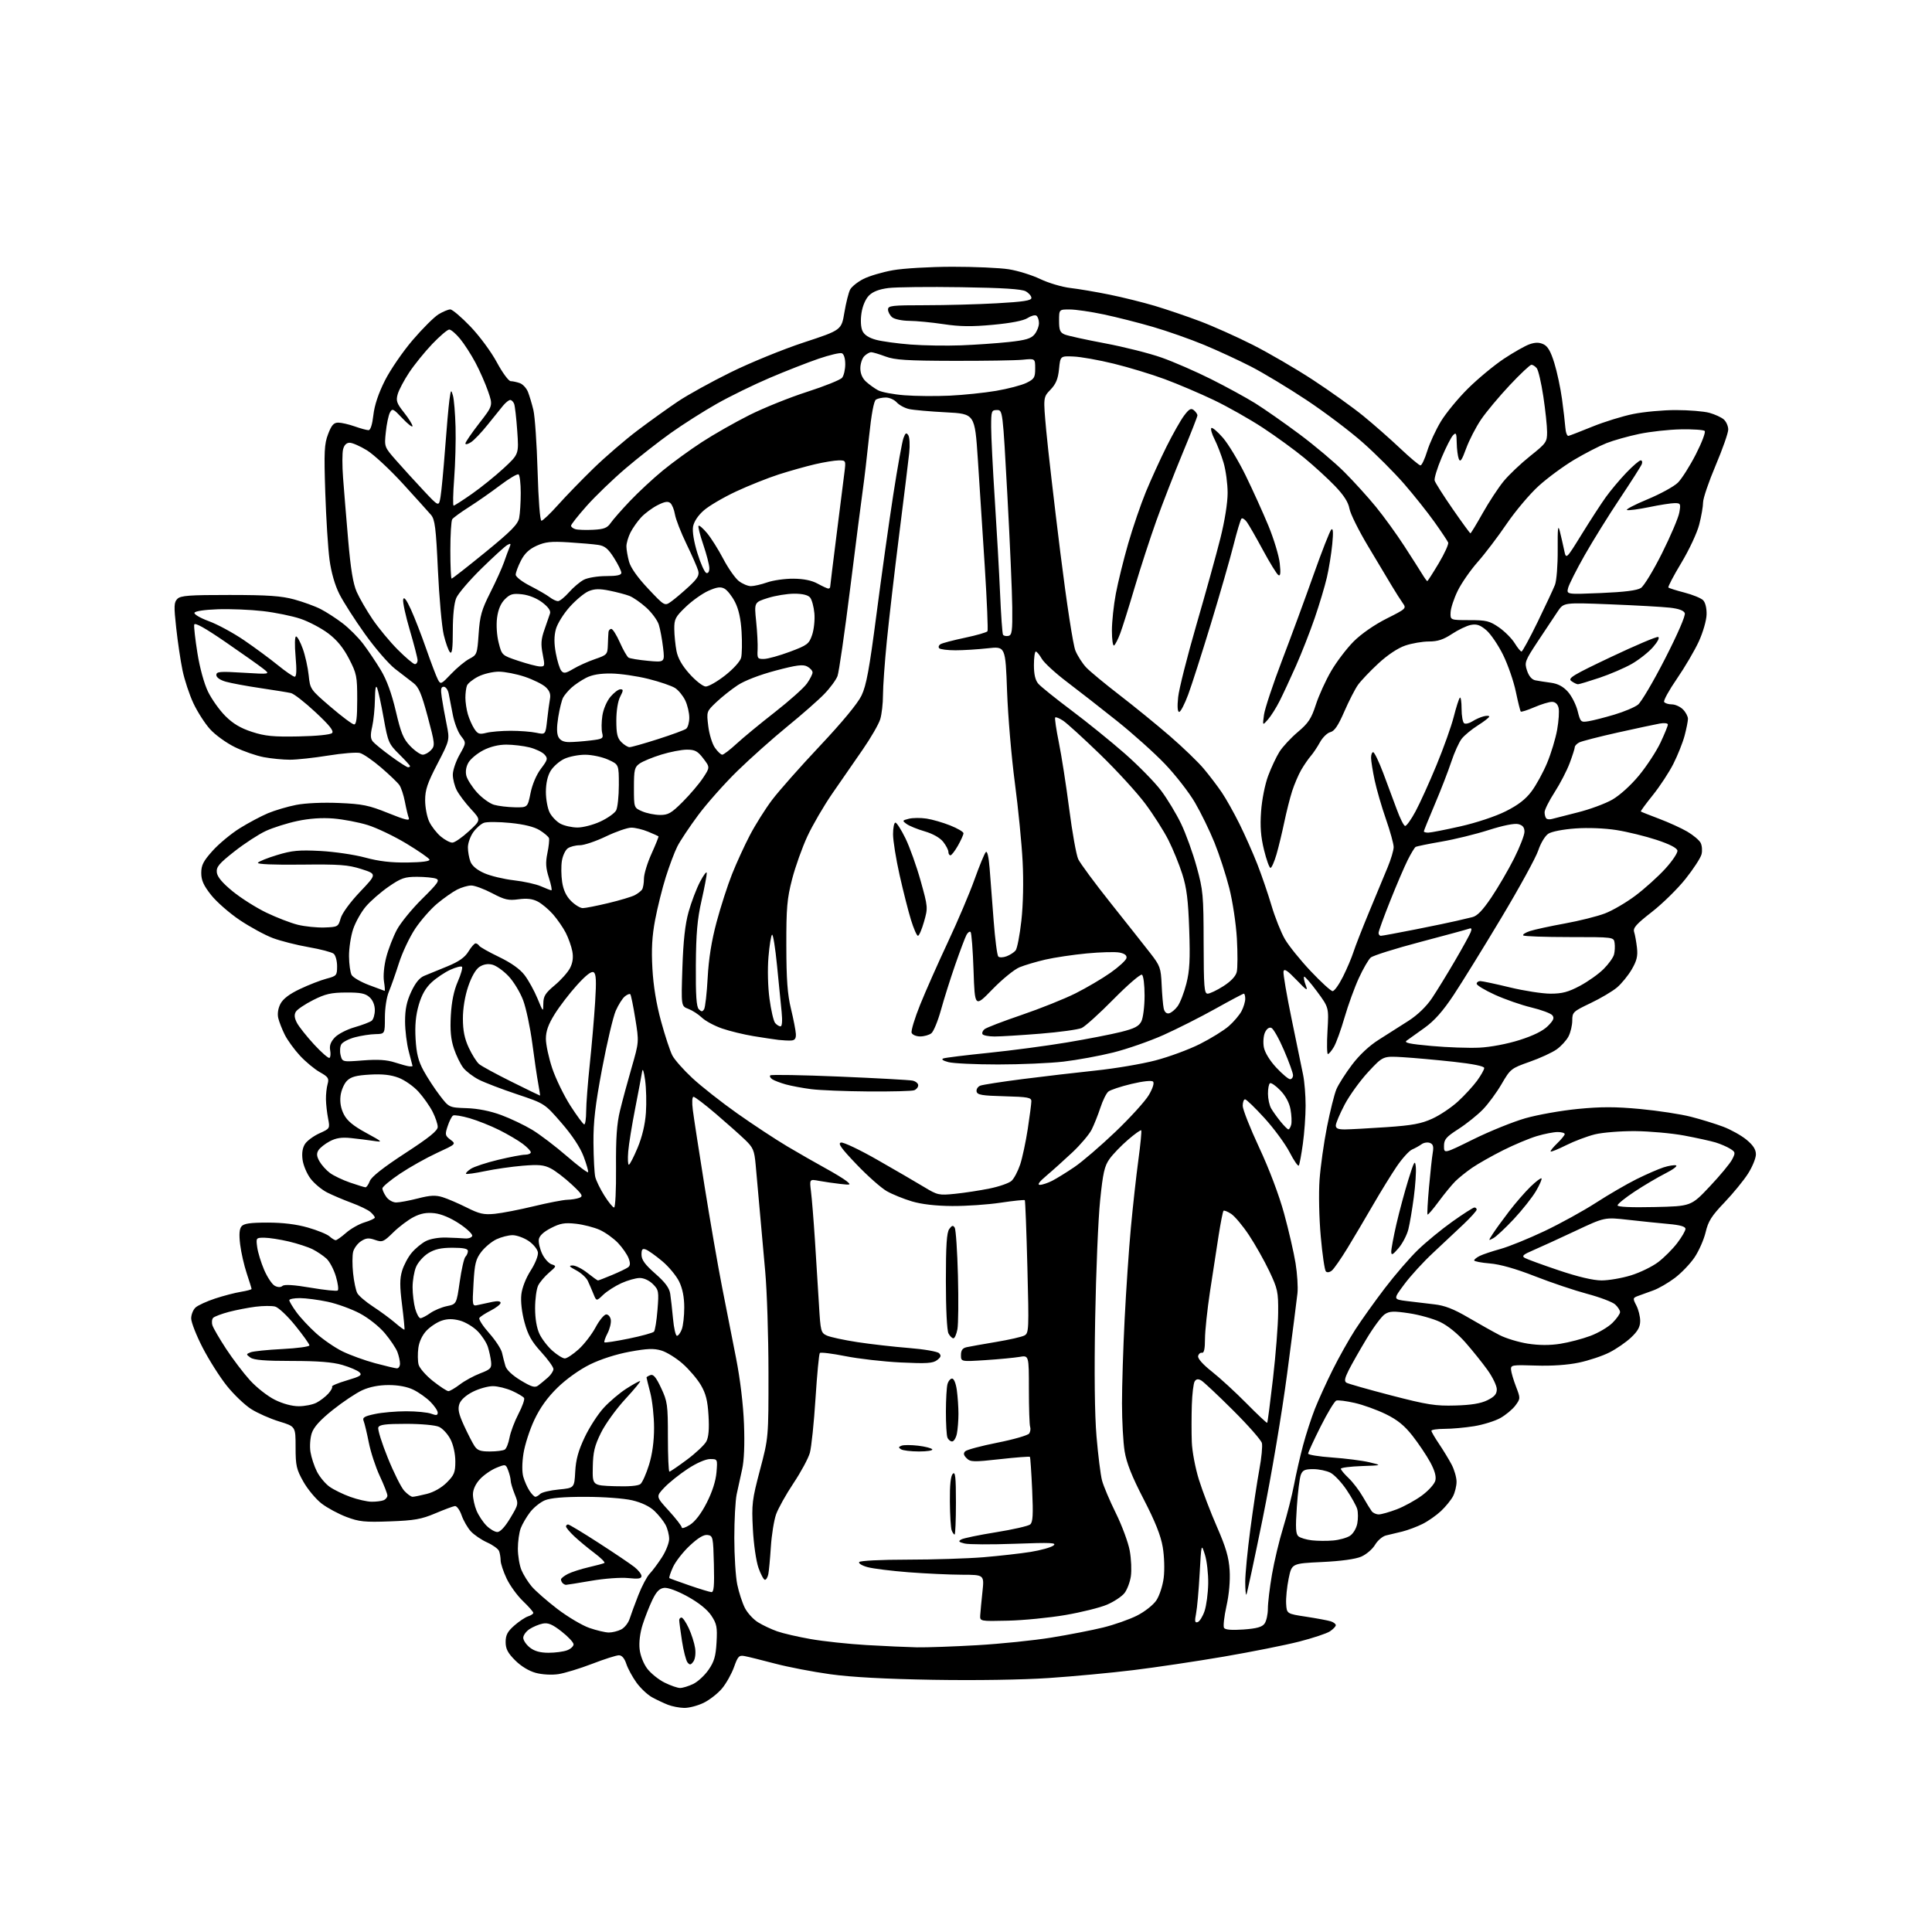 <?xml version="1.0" encoding="UTF-8" standalone="no"?>
<svg 
  version="1.1" 
  xmlns="http://www.w3.org/2000/svg" 
  xmlns:xlink="http://www.w3.org/1999/xlink" 
  xmlns:svg="http://www.w3.org/2000/svg"
  xmlns:rdf="http://www.w3.org/1999/02/22-rdf-syntax-ns#"
  xmlns:cc="http://creativecommons.org/ns#"
  xmlns:dc="http://purl.org/dc/elements/1.1/"
  viewBox="0 0 768 768"
  width="768"
  height="768"
>
<style>svg {background-color: white; }</style>"
<path stroke="none" fill="black" fill-rule="evenodd" d="M271.93,678.92C270.05,678.88 267.15,678.32 265.50,677.67C263.85,677.02 261.03,675.69 259.23,674.71C257.43,673.73 254.64,671.11 253.03,668.89C251.42,666.66 249.59,663.30 248.97,661.42C248.24,659.19 247.21,658.00 246.02,658.00C245.02,658.00 240.22,659.53 235.35,661.41C230.48,663.28 224.44,665.12 221.93,665.50C219.28,665.89 215.51,665.68 212.97,664.99C210.28,664.27 207.10,662.34 204.79,660.02C201.84,657.08 201.00,655.45 201.00,652.72C201.00,649.97 201.75,648.55 204.43,646.19C206.32,644.53 208.80,642.88 209.93,642.52C211.07,642.16 212.00,641.54 212.00,641.14C212.00,640.73 210.15,638.63 207.88,636.45C205.61,634.28 202.69,630.25 201.39,627.50C200.09,624.75 199.02,621.52 199.01,620.33C199.00,619.14 198.73,617.45 198.39,616.58C198.06,615.71 195.92,614.16 193.64,613.14C191.36,612.11 188.45,610.13 187.16,608.73C185.88,607.33 184.22,604.46 183.49,602.34C182.75,600.23 181.55,598.58 180.82,598.68C180.09,598.77 176.57,600.09 173.00,601.60C167.51,603.92 164.71,604.42 155.00,604.77C144.97,605.14 142.76,604.92 137.72,603.01C134.54,601.81 130.08,599.41 127.82,597.67C125.56,595.92 122.31,592.02 120.60,589.00C117.83,584.08 117.50,582.63 117.50,575.27C117.50,567.05 117.50,567.05 111.00,565.06C107.42,563.97 102.40,561.75 99.83,560.12C97.27,558.49 92.90,554.31 90.13,550.83C87.35,547.35 83.04,540.54 80.54,535.69C78.04,530.84 76.00,525.63 76.00,524.09C76.00,522.56 76.79,520.60 77.75,519.74C78.71,518.88 82.20,517.28 85.50,516.19C88.80,515.10 93.41,513.90 95.75,513.52C98.09,513.14 100.00,512.62 100.00,512.38C100.00,512.14 99.14,509.36 98.09,506.22C97.04,503.07 95.86,497.91 95.47,494.74C94.98,490.72 95.14,488.54 96.01,487.49C96.94,486.37 99.50,486.00 106.38,486.00C112.46,486.00 117.80,486.66 122.39,487.97C126.18,489.05 130.03,490.63 130.97,491.47C131.90,492.31 133.01,493.00 133.45,493.00C133.88,493.00 135.75,491.67 137.60,490.05C139.45,488.42 142.77,486.55 144.98,485.89C147.19,485.22 149.00,484.37 149.00,484.00C149.00,483.62 148.21,482.62 147.25,481.78C146.29,480.94 142.89,479.30 139.70,478.13C136.52,476.95 132.15,475.10 130.01,474.01C127.87,472.91 124.92,470.46 123.47,468.55C122.01,466.64 120.58,463.27 120.28,461.06C119.92,458.37 120.24,456.28 121.26,454.72C122.10,453.45 124.68,451.55 126.99,450.51C131.18,448.62 131.19,448.59 130.41,444.55C129.98,442.32 129.60,438.93 129.57,437.00C129.53,435.07 129.83,432.34 130.23,430.92C130.86,428.66 130.48,428.08 127.12,426.19C125.01,425.00 121.45,422.04 119.21,419.62C116.97,417.19 114.27,413.47 113.21,411.35C112.15,409.23 110.99,406.26 110.62,404.74C110.21,403.03 110.53,400.87 111.48,399.04C112.51,397.06 115.02,395.14 119.25,393.14C122.69,391.51 127.41,389.67 129.75,389.05C133.82,387.97 134.00,387.76 134.00,384.08C134.00,381.97 133.39,379.74 132.65,379.13C131.91,378.51 127.43,377.33 122.70,376.51C117.96,375.68 111.57,374.06 108.49,372.91C105.41,371.76 99.51,368.55 95.37,365.79C91.24,363.02 86.09,358.52 83.93,355.79C80.92,351.98 80.00,349.93 80.00,347.02C80.00,343.92 80.83,342.29 84.53,338.18C87.02,335.41 91.86,331.40 95.28,329.26C98.70,327.13 103.75,324.44 106.50,323.28C109.25,322.13 114.31,320.63 117.74,319.96C121.44,319.24 128.38,318.93 134.74,319.20C144.14,319.60 146.61,320.11 154.31,323.21C161.18,325.98 162.98,326.41 162.49,325.13C162.15,324.24 161.45,321.34 160.95,318.69C160.44,316.04 159.46,313.07 158.76,312.08C158.07,311.09 154.80,307.96 151.50,305.12C148.20,302.29 144.41,299.68 143.07,299.33C141.74,298.98 136.05,299.44 130.44,300.35C124.82,301.26 117.99,302.00 115.25,302.00C112.51,302.00 107.85,301.55 104.89,300.99C101.92,300.44 96.74,298.64 93.36,296.99C89.98,295.33 85.54,292.13 83.50,289.86C81.45,287.60 78.47,282.95 76.87,279.53C75.27,276.11 73.32,270.20 72.54,266.41C71.76,262.61 70.63,255.03 70.04,249.56C69.09,240.92 69.15,239.42 70.51,238.06C71.82,236.75 75.19,236.50 91.29,236.51C106.54,236.52 111.84,236.89 117.00,238.30C120.58,239.28 125.30,241.00 127.50,242.14C129.70,243.27 133.59,245.78 136.13,247.72C138.68,249.65 142.37,253.33 144.33,255.90C146.28,258.47 149.46,263.18 151.38,266.37C153.73,270.27 155.68,275.63 157.34,282.69C159.39,291.46 160.35,293.77 163.10,296.60C164.91,298.47 167.13,300.00 168.04,300.00C168.95,300.00 170.45,299.16 171.38,298.14C172.97,296.38 172.89,295.61 170.02,284.89C167.57,275.76 166.44,273.10 164.33,271.50C162.88,270.40 159.59,267.87 157.03,265.87C154.46,263.87 149.06,257.62 145.04,251.98C141.01,246.34 136.44,239.20 134.89,236.11C133.11,232.58 131.67,227.53 130.99,222.50C130.40,218.10 129.64,206.08 129.30,195.80C128.77,179.48 128.91,176.52 130.43,172.55C131.79,168.98 132.66,168.00 134.46,168.00C135.72,168.00 138.66,168.68 141.00,169.50C143.34,170.33 145.81,171.00 146.50,171.00C147.28,171.00 147.99,168.76 148.42,165.02C148.86,161.08 150.43,156.40 153.01,151.27C155.16,147.00 160.13,139.76 164.04,135.19C167.96,130.61 172.59,126.00 174.33,124.94C176.07,123.88 178.17,123.01 178.99,123.00C179.81,123.00 183.41,126.06 186.99,129.79C190.63,133.59 195.27,139.87 197.51,144.04C199.71,148.14 202.19,151.51 203.01,151.52C203.83,151.53 205.46,151.88 206.64,152.30C207.82,152.72 209.27,154.29 209.87,155.78C210.46,157.28 211.44,160.53 212.03,163.00C212.63,165.47 213.38,176.39 213.70,187.25C214.03,198.81 214.67,207.00 215.23,207.00C215.76,207.00 218.71,204.19 221.79,200.75C224.86,197.31 231.23,190.75 235.94,186.16C240.65,181.58 248.55,174.78 253.50,171.05C258.45,167.32 265.65,162.16 269.50,159.58C273.35,156.99 282.80,151.77 290.50,147.98C298.20,144.18 311.25,138.85 319.49,136.14C334.49,131.21 334.49,131.21 335.66,124.19C336.31,120.33 337.34,116.23 337.95,115.09C338.57,113.94 340.94,112.05 343.22,110.89C345.51,109.72 350.78,108.16 354.94,107.42C359.14,106.67 369.61,106.06 378.50,106.04C387.30,106.03 397.43,106.47 401.00,107.04C404.57,107.60 410.20,109.34 413.50,110.92C416.80,112.50 422.20,114.10 425.50,114.48C428.80,114.86 435.77,116.05 441.00,117.11C446.23,118.17 454.32,120.18 459.00,121.57C463.68,122.97 471.77,125.72 477.00,127.69C482.23,129.66 491.68,133.89 498.00,137.09C504.32,140.29 515.09,146.56 521.93,151.03C528.76,155.50 537.76,161.94 541.92,165.33C546.08,168.72 552.69,174.54 556.61,178.25C560.53,181.96 564.15,185.00 564.66,185.00C565.17,185.00 566.38,182.43 567.34,179.30C568.31,176.16 570.75,170.88 572.76,167.55C574.77,164.22 579.64,158.31 583.57,154.42C587.51,150.52 593.90,145.23 597.78,142.64C601.67,140.06 606.26,137.46 608.00,136.85C610.27,136.06 611.82,136.05 613.52,136.83C615.25,137.61 616.43,139.65 617.87,144.32C618.96,147.84 620.33,154.28 620.92,158.61C621.51,162.95 622.11,168.07 622.25,170.00C622.39,171.93 622.95,173.40 623.50,173.27C624.05,173.15 628.33,171.49 633.00,169.59C637.67,167.69 644.97,165.43 649.21,164.57C653.45,163.71 661.10,163.00 666.21,163.01C671.32,163.01 677.30,163.50 679.50,164.10C681.70,164.71 684.29,165.90 685.25,166.75C686.21,167.61 687.00,169.41 687.00,170.75C687.00,172.09 684.75,178.51 682.00,185.00C679.25,191.49 677.00,198.11 677.00,199.69C677.00,201.28 676.31,205.26 675.46,208.54C674.62,211.83 671.42,218.66 668.33,223.78C665.25,228.89 662.95,233.29 663.22,233.55C663.48,233.81 666.35,234.72 669.60,235.56C672.84,236.40 676.17,237.76 677.00,238.58C677.90,239.48 678.46,241.74 678.39,244.29C678.33,246.64 676.97,251.36 675.30,255.00C673.66,258.57 669.75,265.23 666.62,269.78C663.48,274.33 661.19,278.50 661.52,279.03C661.85,279.56 663.22,280.00 664.56,280.00C665.90,280.00 667.90,280.90 669.00,282.00C670.10,283.10 670.99,284.79 670.99,285.75C670.98,286.71 670.37,289.75 669.64,292.50C668.90,295.25 666.90,300.25 665.20,303.62C663.50,306.99 659.83,312.57 657.05,316.04C654.27,319.50 652.11,322.44 652.25,322.58C652.39,322.72 655.65,324.01 659.49,325.46C663.33,326.91 668.39,329.21 670.72,330.58C673.05,331.94 675.43,333.94 676.01,335.01C676.58,336.08 676.75,338.14 676.39,339.58C676.03,341.03 673.17,345.42 670.04,349.35C666.92,353.28 660.89,359.20 656.66,362.50C650.40,367.38 649.07,368.87 649.60,370.50C649.95,371.60 650.46,374.41 650.72,376.74C651.10,380.07 650.64,381.93 648.62,385.39C647.20,387.81 644.57,391.03 642.77,392.55C640.97,394.07 636.24,396.87 632.25,398.77C625.32,402.07 625.00,402.38 625.00,405.66C625.00,407.55 624.33,410.39 623.52,411.97C622.70,413.55 620.58,415.88 618.80,417.14C617.02,418.41 612.18,420.64 608.03,422.09C600.70,424.68 600.41,424.91 596.92,430.90C594.95,434.29 591.58,438.87 589.42,441.08C587.26,443.29 582.92,446.77 579.76,448.80C574.82,451.98 574.02,452.93 574.01,455.58C574.00,458.66 574.00,458.66 585.75,452.85C592.21,449.66 601.50,445.91 606.39,444.51C611.28,443.12 620.65,441.46 627.22,440.82C636.42,439.92 642.12,439.92 652.04,440.85C659.11,441.52 668.19,442.90 672.20,443.94C676.22,444.97 681.98,446.75 685.00,447.89C688.02,449.03 692.19,451.35 694.25,453.05C696.91,455.25 698.00,456.94 698.00,458.88C698.00,460.38 696.60,463.82 694.88,466.52C693.17,469.22 688.95,474.37 685.52,477.97C680.39,483.32 679.04,485.46 678.02,489.81C677.33,492.73 675.36,497.21 673.64,499.78C671.91,502.35 668.36,506.06 665.75,508.02C663.13,509.99 659.31,512.20 657.25,512.94C655.19,513.67 652.47,514.66 651.22,515.13C649.04,515.94 649.00,516.10 650.47,518.94C651.31,520.57 652.00,523.33 652.00,525.08C652.00,527.44 651.07,529.14 648.38,531.67C646.40,533.55 642.52,536.23 639.76,537.62C637.01,539.02 631.55,540.84 627.63,541.66C623.12,542.61 616.83,543.04 610.50,542.83C601.01,542.52 600.51,542.60 600.66,544.50C600.75,545.60 601.64,548.62 602.64,551.21C604.42,555.84 604.42,555.96 602.39,558.71C601.25,560.24 598.56,562.48 596.41,563.69C594.26,564.89 589.57,566.35 586.00,566.93C582.42,567.51 577.14,567.99 574.25,567.99C571.36,568.00 569.00,568.34 569.00,568.75C569.01,569.16 570.38,571.52 572.06,574.00C573.73,576.48 575.98,580.17 577.05,582.21C578.12,584.25 579.00,587.31 579.00,589.01C579.00,590.71 578.36,593.31 577.59,594.80C576.81,596.28 574.67,598.91 572.84,600.64C571.00,602.37 567.70,604.69 565.49,605.79C563.29,606.89 559.69,608.24 557.49,608.80C555.30,609.35 552.37,610.05 550.99,610.36C549.61,610.67 547.65,612.33 546.62,614.06C545.60,615.79 543.13,617.91 541.13,618.78C538.83,619.78 533.10,620.57 525.50,620.93C513.50,621.50 513.50,621.50 512.26,627.50C511.58,630.80 511.13,635.30 511.26,637.50C511.50,641.50 511.50,641.50 519.22,642.67C523.46,643.32 527.85,644.14 528.97,644.49C530.09,644.84 531.00,645.54 531.00,646.04C531.00,646.54 529.94,647.65 528.64,648.50C527.35,649.35 521.83,651.18 516.39,652.57C510.95,653.96 497.50,656.64 486.50,658.53C475.50,660.41 459.30,662.83 450.50,663.90C441.70,664.98 426.60,666.39 416.95,667.04C406.50,667.75 387.90,668.03 370.95,667.75C351.95,667.43 338.35,666.69 330.00,665.53C323.12,664.58 313.23,662.67 308.00,661.29C302.77,659.91 297.38,658.57 296.00,658.32C293.78,657.90 293.31,658.39 291.79,662.68C290.84,665.33 288.71,669.15 287.04,671.16C285.37,673.17 282.06,675.76 279.69,676.91C277.31,678.06 273.82,678.97 271.93,678.92zM270.35,671.00C271.37,671.00 273.69,670.29 275.51,669.43C277.34,668.56 280.09,666.03 281.64,663.80C283.90,660.54 284.53,658.39 284.84,652.84C285.18,646.80 284.92,645.48 282.76,642.22C281.18,639.85 277.80,637.12 273.43,634.70C269.34,632.44 265.55,631.03 264.04,631.20C262.15,631.42 260.94,632.65 259.32,636.00C258.13,638.48 256.39,642.90 255.45,645.84C254.42,649.10 253.95,652.88 254.26,655.58C254.55,658.16 255.82,661.39 257.33,663.37C258.75,665.22 261.84,667.70 264.20,668.87C266.57,670.04 269.33,671.00 270.35,671.00zM275.62,660.50C274.61,661.89 274.20,661.94 273.30,660.84C272.70,660.10 271.71,656.26 271.10,652.31C270.50,648.35 270.00,644.64 270.00,644.06C270.00,643.48 270.41,643.00 270.91,643.00C271.41,643.00 272.71,644.91 273.80,647.25C274.89,649.59 276.02,653.15 276.32,655.16C276.63,657.31 276.34,659.52 275.62,660.50zM218.07,657.00C220.71,657.00 224.02,656.56 225.43,656.02C226.85,655.49 228.00,654.42 228.00,653.66C228.00,652.89 225.86,650.60 223.25,648.56C219.56,645.68 217.89,644.98 215.75,645.40C214.24,645.70 211.88,646.69 210.50,647.59C209.13,648.49 208.00,650.05 208.00,651.04C208.00,652.04 209.19,653.79 210.63,654.93C212.47,656.37 214.73,657.00 218.07,657.00zM364.50,654.84C368.35,654.91 379.13,654.53 388.46,653.99C397.79,653.45 411.06,652.09 417.96,650.96C424.86,649.84 434.10,648.04 438.50,646.96C442.90,645.88 448.96,643.75 451.97,642.23C455.04,640.68 458.42,638.02 459.66,636.18C460.89,634.35 462.19,630.38 462.59,627.20C462.99,623.97 462.83,618.68 462.21,615.00C461.43,610.39 459.21,604.84 454.61,595.93C449.94,586.92 447.81,581.53 447.06,576.93C446.48,573.39 446.01,564.82 446.01,557.88C446.00,550.95 446.48,535.87 447.06,524.38C447.64,512.90 448.75,496.52 449.54,488.00C450.33,479.48 451.67,467.38 452.52,461.11C453.37,454.85 453.88,449.54 453.65,449.32C453.42,449.09 451.04,450.79 448.37,453.10C445.69,455.40 442.41,458.81 441.08,460.66C439.05,463.48 438.44,466.16 437.31,477.26C436.56,484.54 435.68,505.57 435.35,524.00C434.96,545.70 435.14,562.25 435.88,571.00C436.51,578.42 437.49,586.30 438.07,588.50C438.65,590.70 441.12,596.55 443.57,601.50C446.01,606.45 448.50,613.17 449.09,616.44C449.68,619.70 449.88,624.28 449.53,626.62C449.18,628.95 448.04,631.95 446.99,633.29C445.93,634.63 442.83,636.69 440.08,637.87C437.33,639.05 429.87,640.91 423.49,642.00C417.12,643.09 406.86,644.10 400.70,644.24C389.50,644.50 389.50,644.50 389.66,642.00C389.75,640.62 390.14,636.46 390.54,632.75C391.26,626.00 391.26,626.00 382.38,625.98C377.50,625.96 367.96,625.52 361.18,625.00C354.40,624.47 347.07,623.56 344.90,622.97C342.72,622.39 341.20,621.48 341.53,620.95C341.87,620.40 350.06,619.99 360.81,619.98C371.09,619.97 384.67,619.54 391.00,619.02C397.32,618.49 405.75,617.54 409.74,616.90C413.73,616.25 417.78,615.12 418.75,614.38C420.23,613.25 417.84,613.14 403.42,613.67C394.02,614.02 385.02,613.97 383.43,613.57C381.06,612.98 380.82,612.68 382.13,611.95C383.01,611.45 389.23,610.17 395.94,609.09C402.65,608.01 408.75,606.62 409.50,606.00C410.59,605.10 410.75,602.22 410.30,592.18C409.98,585.21 409.58,579.33 409.41,579.13C409.23,578.92 403.87,579.33 397.50,580.04C386.96,581.22 385.76,581.18 384.25,579.67C383.03,578.46 382.88,577.72 383.69,576.91C384.30,576.30 390.08,574.75 396.55,573.47C403.01,572.19 408.68,570.54 409.14,569.82C409.60,569.09 409.76,567.90 409.49,567.17C409.22,566.44 409.00,559.74 409.00,552.29C409.00,538.74 409.00,538.74 405.25,539.39C403.19,539.74 397.11,540.32 391.75,540.67C382.00,541.30 382.00,541.30 382.00,538.67C382.00,536.76 382.61,535.90 384.25,535.53C385.49,535.26 390.74,534.32 395.93,533.45C401.12,532.59 406.20,531.43 407.22,530.88C408.99,529.94 409.05,528.58 408.40,503.69C408.03,489.29 407.57,477.32 407.38,477.10C407.19,476.88 402.87,477.33 397.77,478.09C392.67,478.86 384.00,479.45 378.50,479.41C372.03,479.37 366.38,478.72 362.50,477.57C359.20,476.59 354.68,474.75 352.46,473.48C350.24,472.20 344.84,467.42 340.47,462.84C334.30,456.38 332.93,454.45 334.33,454.18C335.32,453.99 341.84,457.09 348.81,461.08C355.79,465.06 364.07,469.88 367.21,471.78C372.71,475.11 373.18,475.21 379.71,474.55C383.45,474.17 389.60,473.22 393.40,472.45C397.19,471.68 401.11,470.31 402.10,469.41C403.10,468.50 404.64,465.58 405.53,462.92C406.41,460.25 407.77,453.89 408.55,448.79C409.33,443.68 409.97,438.73 409.98,437.78C410.00,436.29 408.64,436.03 399.26,435.78C390.29,435.55 388.47,435.23 388.21,433.88C388.04,432.98 388.71,431.94 389.70,431.56C390.69,431.18 398.25,430.01 406.50,428.95C414.75,427.90 427.80,426.37 435.50,425.56C443.20,424.76 453.90,422.95 459.28,421.54C464.66,420.14 472.63,417.20 476.98,415.01C481.33,412.82 486.52,409.61 488.50,407.87C490.48,406.13 492.75,403.44 493.55,401.90C494.35,400.36 495.00,398.18 495.00,397.05C495.00,395.92 494.75,395.00 494.44,395.00C494.13,395.00 489.06,397.69 483.19,400.97C477.31,404.26 468.00,408.96 462.50,411.43C457.00,413.89 448.00,417.02 442.50,418.39C437.00,419.76 428.11,421.38 422.74,422.01C417.38,422.63 405.68,423.14 396.74,423.14C387.81,423.14 378.93,422.72 377.00,422.21C374.80,421.62 374.06,421.08 375.00,420.74C375.82,420.44 383.93,419.44 393.00,418.52C402.07,417.59 416.05,415.74 424.05,414.40C432.06,413.06 441.72,411.19 445.53,410.23C450.98,408.87 452.73,407.97 453.72,406.00C454.41,404.62 454.98,400.04 454.99,395.81C454.99,391.47 454.54,387.83 453.94,387.47C453.36,387.11 448.30,391.47 442.69,397.16C437.09,402.85 431.38,408.01 430.00,408.64C428.62,409.27 421.20,410.29 413.50,410.91C405.80,411.53 397.61,412.03 395.31,412.02C393.00,412.01 390.87,411.60 390.57,411.11C390.27,410.63 390.62,409.73 391.35,409.13C392.07,408.52 398.71,405.97 406.09,403.46C413.46,400.95 423.10,397.09 427.50,394.89C431.90,392.68 438.20,388.98 441.49,386.65C444.79,384.33 447.62,381.71 447.79,380.85C448.00,379.78 447.10,379.07 445.04,378.66C443.36,378.32 437.50,378.48 432.01,379.00C426.52,379.52 419.10,380.63 415.52,381.46C411.94,382.29 407.32,383.66 405.26,384.51C403.19,385.36 398.35,389.31 394.50,393.28C387.50,400.50 387.50,400.50 387.00,385.83C386.73,377.76 386.20,370.86 385.83,370.49C385.46,370.13 384.72,370.65 384.18,371.66C383.64,372.67 381.63,378.00 379.72,383.50C377.81,389.00 375.25,397.10 374.04,401.50C372.82,405.90 371.11,410.06 370.22,410.75C369.34,411.44 367.34,412.00 365.78,412.00C364.22,412.00 362.69,411.36 362.39,410.57C362.08,409.78 363.62,404.72 365.80,399.32C367.98,393.92 372.94,382.74 376.81,374.48C380.69,366.22 385.46,355.01 387.40,349.56C389.35,344.11 391.36,339.24 391.88,338.72C392.45,338.15 393.03,340.59 393.39,345.15C393.71,349.19 394.43,358.55 394.99,365.96C395.55,373.36 396.38,379.78 396.84,380.24C397.30,380.70 398.78,380.65 400.13,380.14C401.48,379.63 403.09,378.59 403.71,377.84C404.34,377.09 405.37,371.76 406.01,365.99C406.72,359.60 406.92,350.42 406.51,342.50C406.15,335.35 404.76,321.25 403.42,311.17C402.08,301.08 400.69,284.75 400.33,274.87C399.68,256.91 399.68,256.91 392.59,257.71C388.69,258.14 382.95,258.50 379.83,258.50C376.72,258.50 373.80,258.14 373.36,257.70C372.92,257.25 373.15,256.53 373.86,256.08C374.58,255.64 378.97,254.48 383.61,253.51C388.25,252.53 392.27,251.37 392.54,250.93C392.81,250.49 392.33,238.97 391.47,225.32C390.61,211.67 389.37,192.40 388.70,182.50C387.50,164.50 387.50,164.50 376.00,163.90C369.68,163.58 363.08,162.99 361.35,162.60C359.62,162.21 357.42,161.01 356.45,159.94C355.48,158.87 353.52,158.01 352.10,158.02C350.67,158.02 348.92,158.40 348.20,158.85C347.37,159.38 346.39,164.65 345.46,173.59C344.67,181.24 343.56,190.65 343.01,194.50C342.46,198.35 340.20,216.01 337.98,233.74C335.77,251.48 333.49,267.23 332.92,268.74C332.35,270.26 330.00,273.46 327.69,275.85C325.39,278.24 318.77,284.06 313.00,288.76C307.23,293.47 298.31,301.42 293.19,306.41C288.07,311.41 281.04,319.32 277.56,324.00C274.09,328.68 270.34,334.30 269.24,336.50C268.13,338.70 266.08,344.16 264.67,348.63C263.26,353.10 261.36,360.75 260.43,365.63C259.20,372.14 258.91,377.29 259.34,385.00C259.72,391.89 260.90,399.11 262.79,406.00C264.37,411.77 266.38,417.88 267.27,419.57C268.15,421.27 271.74,425.32 275.24,428.57C278.74,431.83 286.76,438.14 293.05,442.59C299.35,447.04 308.32,452.95 313.00,455.73C317.68,458.50 324.43,462.37 328.00,464.32C331.57,466.27 335.40,468.60 336.50,469.49C338.40,471.05 338.28,471.10 334.00,470.63C331.52,470.35 327.76,469.81 325.64,469.42C321.77,468.70 321.77,468.70 322.38,473.60C322.72,476.30 323.43,485.02 323.95,493.00C324.47,500.98 325.19,512.51 325.55,518.64C326.17,529.25 326.32,529.83 328.70,530.91C330.07,531.53 335.53,532.71 340.84,533.52C346.15,534.33 355.36,535.38 361.30,535.85C367.33,536.33 372.64,537.25 373.30,537.92C374.23,538.86 374.06,539.48 372.50,540.67C370.84,541.94 368.37,542.10 358.00,541.60C351.12,541.26 341.23,540.13 336.00,539.08C330.77,538.04 326.23,537.48 325.90,537.84C325.56,538.20 324.79,546.38 324.17,556.00C323.56,565.62 322.55,575.30 321.94,577.50C321.33,579.70 318.40,585.14 315.42,589.60C312.45,594.05 309.34,599.63 308.50,601.99C307.67,604.35 306.74,610.15 306.43,614.89C306.12,619.63 305.67,624.51 305.42,625.75C305.17,626.99 304.56,628.00 304.07,628.00C303.59,628.00 302.43,625.86 301.51,623.25C300.57,620.59 299.59,613.81 299.28,607.82C298.76,597.91 298.97,596.22 302.11,584.32C305.50,571.50 305.50,571.50 305.48,545.50C305.47,531.20 304.89,513.20 304.19,505.50C303.49,497.80 302.48,486.55 301.95,480.50C301.42,474.45 300.71,466.59 300.39,463.03C299.86,457.24 299.41,456.19 296.12,453.03C294.10,451.09 288.89,446.46 284.55,442.75C280.21,439.04 276.22,436.00 275.70,436.00C275.13,436.00 275.01,438.11 275.41,441.25C275.77,444.14 277.87,457.75 280.07,471.50C282.27,485.25 285.39,503.25 287.01,511.50C288.63,519.75 291.15,532.58 292.62,540.00C294.24,548.26 295.46,558.39 295.75,566.11C296.06,574.16 295.79,580.66 295.00,584.11C294.33,587.07 293.36,591.52 292.84,594.00C292.32,596.48 291.90,604.29 291.90,611.37C291.90,618.45 292.43,626.77 293.07,629.87C293.71,632.97 295.07,637.14 296.08,639.15C297.10,641.16 299.46,643.74 301.33,644.89C303.19,646.05 306.62,647.66 308.94,648.48C311.25,649.30 317.28,650.69 322.33,651.57C327.37,652.46 337.35,653.52 344.50,653.94C351.65,654.36 360.65,654.76 364.50,654.84zM242.00,648.95C243.38,648.96 245.59,648.41 246.92,647.74C248.25,647.06 249.77,645.15 250.29,643.50C250.81,641.85 252.38,637.60 253.77,634.05C255.16,630.50 257.19,626.67 258.28,625.55C259.37,624.42 261.55,621.50 263.13,619.05C264.71,616.61 266.00,613.32 266.00,611.75C266.00,610.18 265.37,607.69 264.59,606.20C263.81,604.72 261.82,602.21 260.17,600.64C258.24,598.81 255.05,597.28 251.33,596.40C248.01,595.62 239.99,595.02 232.72,595.02C224.02,595.00 218.87,595.45 216.60,596.39C214.76,597.16 212.11,599.30 210.70,601.15C209.29,603.00 207.62,605.86 207.00,607.50C206.37,609.15 205.86,612.80 205.86,615.61C205.86,618.42 206.50,622.25 207.28,624.11C208.06,625.98 209.89,628.91 211.35,630.64C212.81,632.37 217.39,636.38 221.53,639.56C225.68,642.73 231.42,646.14 234.29,647.13C237.15,648.12 240.62,648.94 242.00,648.95zM494.31,647.75C499.55,647.37 501.69,646.78 502.67,645.43C503.40,644.43 504.00,641.76 504.00,639.49C504.00,637.21 504.73,631.11 505.62,625.93C506.51,620.74 508.51,612.34 510.08,607.26C511.64,602.17 513.59,594.50 514.40,590.21C515.21,585.92 516.84,578.83 518.01,574.45C519.18,570.08 521.30,563.58 522.71,560.00C524.13,556.42 527.30,549.45 529.77,544.50C532.23,539.55 536.25,532.40 538.70,528.60C541.15,524.81 546.45,517.38 550.48,512.10C554.50,506.82 560.43,499.95 563.65,496.84C566.87,493.73 573.03,488.66 577.36,485.59C581.68,482.52 585.61,480.00 586.11,480.00C586.60,480.00 587.00,480.38 587.00,480.85C587.00,481.31 584.64,483.94 581.75,486.68C578.86,489.43 573.40,494.56 569.60,498.09C565.81,501.61 560.70,507.20 558.25,510.50C553.79,516.50 553.79,516.50 559.14,517.18C562.09,517.56 567.03,518.15 570.12,518.49C574.28,518.95 577.80,520.32 583.62,523.72C587.96,526.26 593.56,529.40 596.07,530.70C598.58,532.01 603.65,533.54 607.32,534.12C611.81,534.81 616.05,534.83 620.25,534.17C623.69,533.63 629.08,532.21 632.24,531.02C635.40,529.84 639.34,527.51 640.99,525.85C642.65,524.20 644.00,522.28 644.00,521.58C644.00,520.88 643.12,519.51 642.04,518.53C640.96,517.56 635.96,515.66 630.92,514.32C625.89,512.98 616.54,509.83 610.14,507.32C602.53,504.34 596.34,502.58 592.25,502.24C588.81,501.96 586.00,501.41 586.00,501.03C586.00,500.65 587.01,499.84 588.25,499.23C589.49,498.62 593.20,497.38 596.50,496.47C599.80,495.56 607.65,492.37 613.94,489.39C620.24,486.40 629.46,481.32 634.44,478.10C639.42,474.88 646.65,470.68 650.50,468.76C654.35,466.85 659.19,464.73 661.26,464.06C663.33,463.39 665.58,463.03 666.26,463.26C666.94,463.50 665.02,464.94 662.00,466.46C658.98,467.99 653.46,471.24 649.75,473.70C646.04,476.15 643.00,478.60 643.00,479.15C643.00,479.78 648.35,480.03 657.62,479.82C672.24,479.50 672.24,479.50 679.65,471.64C683.73,467.32 687.73,462.50 688.54,460.92C689.93,458.23 689.88,457.97 687.76,456.64C686.52,455.86 683.92,454.74 682.00,454.15C680.08,453.57 674.45,452.33 669.50,451.40C664.55,450.48 655.77,449.69 650.00,449.64C644.23,449.60 637.02,450.18 634.00,450.92C630.98,451.67 625.87,453.59 622.65,455.20C619.43,456.81 616.62,457.96 616.41,457.74C616.20,457.53 617.37,456.07 619.01,454.49C620.65,452.91 622.00,451.26 622.00,450.81C622.00,450.37 620.73,450.00 619.18,450.00C617.63,450.00 613.92,450.72 610.94,451.61C607.96,452.50 601.91,455.03 597.51,457.24C593.10,459.45 587.58,462.58 585.24,464.18C582.90,465.79 579.86,468.23 578.48,469.61C577.11,470.98 574.15,474.59 571.90,477.63C569.66,480.67 567.66,483.00 567.47,482.80C567.27,482.61 567.53,477.73 568.05,471.97C568.56,466.21 569.23,460.03 569.54,458.24C569.96,455.76 569.69,454.82 568.41,454.33C567.49,453.97 566.00,454.20 565.11,454.84C564.23,455.48 562.52,456.43 561.32,456.95C560.13,457.47 557.38,460.51 555.21,463.70C553.05,466.89 548.81,473.77 545.79,479.00C542.77,484.23 538.20,491.93 535.65,496.13C533.09,500.32 530.30,504.33 529.46,505.04C528.54,505.80 527.56,505.95 527.05,505.41C526.57,504.91 525.65,498.65 525.02,491.50C524.36,484.18 524.16,474.35 524.54,469.00C524.92,463.77 526.24,454.32 527.49,448.00C528.74,441.68 530.43,434.93 531.24,433.00C532.06,431.07 534.85,426.69 537.44,423.26C540.43,419.31 544.35,415.65 548.16,413.26C551.47,411.19 556.78,407.81 559.97,405.75C563.60,403.40 567.07,400.03 569.26,396.75C571.19,393.86 575.27,387.23 578.32,382.00C581.38,376.77 584.21,371.63 584.61,370.58C585.16,369.15 584.98,368.79 583.92,369.19C583.14,369.48 574.40,371.86 564.50,374.47C554.60,377.08 545.77,379.86 544.88,380.65C543.99,381.43 541.87,385.09 540.17,388.79C538.47,392.48 535.91,399.52 534.49,404.42C533.07,409.33 531.16,414.62 530.24,416.17C529.32,417.73 528.25,419.00 527.86,419.00C527.48,419.00 527.40,414.84 527.70,409.75C528.24,400.50 528.24,400.50 523.55,394.15C520.97,390.66 518.65,388.01 518.40,388.26C518.15,388.52 518.44,390.02 519.04,391.61C520.00,394.13 519.52,393.85 515.34,389.50C511.74,385.75 510.46,384.92 510.21,386.17C510.03,387.09 511.49,395.64 513.46,405.17C515.43,414.70 517.48,424.67 518.02,427.33C518.56,429.98 519.00,435.46 519.00,439.50C519.00,443.55 518.51,450.37 517.91,454.66C517.32,458.96 516.59,462.85 516.31,463.31C516.02,463.77 514.37,461.41 512.65,458.06C510.92,454.72 506.43,448.61 502.68,444.49C498.93,440.37 495.44,437.00 494.93,437.00C494.42,437.00 494.00,438.16 494.00,439.58C494.00,441.00 496.95,448.48 500.56,456.21C504.52,464.68 508.45,475.08 510.45,482.40C512.28,489.08 514.33,497.95 515.00,502.12C515.68,506.29 516.02,511.68 515.76,514.10C515.51,516.52 513.66,530.90 511.66,546.06C509.60,561.69 505.40,586.57 501.96,603.53C498.62,619.98 495.69,633.64 495.45,633.89C495.20,634.13 495.00,631.84 495.00,628.78C495.00,625.73 495.91,616.32 497.03,607.87C498.15,599.41 499.76,588.74 500.61,584.14C501.47,579.54 501.92,574.82 501.62,573.64C501.33,572.46 496.16,566.59 490.14,560.60C484.12,554.60 478.43,549.26 477.48,548.73C476.27,548.05 475.51,548.17 474.90,549.13C474.42,549.89 473.91,554.10 473.77,558.50C473.63,562.90 473.62,569.52 473.76,573.20C473.89,576.94 475.15,583.57 476.59,588.20C478.02,592.77 481.25,601.23 483.78,607.00C487.32,615.10 488.47,619.03 488.80,624.21C489.06,628.35 488.58,633.79 487.54,638.44C486.62,642.59 486.18,646.49 486.57,647.11C487.04,647.87 489.63,648.08 494.31,647.75zM476.10,644.81C476.87,644.55 478.10,642.58 478.83,640.42C479.56,638.27 480.21,633.35 480.28,629.50C480.34,625.65 479.76,620.48 478.97,618.00C477.55,613.50 477.55,613.50 476.88,625.50C476.52,632.10 475.88,639.25 475.46,641.38C474.85,644.50 474.97,645.18 476.10,644.81zM282.78,632.89C283.77,632.98 284.00,630.43 283.78,621.75C283.51,610.99 283.40,610.49 281.28,610.18C279.75,609.97 277.52,611.30 274.18,614.43C271.50,616.93 268.50,620.79 267.50,623.00C266.50,625.21 265.87,627.16 266.09,627.33C266.32,627.49 269.88,628.79 274.00,630.21C278.12,631.63 282.08,632.83 282.78,632.89zM224.99,630.00C224.63,630.00 224.03,629.70 223.67,629.33C223.30,628.97 223.00,628.30 223.00,627.86C223.00,627.41 224.24,626.43 225.75,625.66C227.26,624.89 230.97,623.70 234.00,623.00C237.03,622.31 239.84,621.54 240.25,621.31C240.66,621.07 238.86,619.28 236.25,617.32C233.64,615.36 230.04,612.37 228.25,610.68C226.46,608.99 225.00,607.25 225.00,606.80C225.00,606.36 225.37,606.00 225.82,606.00C226.28,606.00 231.79,609.32 238.07,613.39C244.36,617.45 250.74,621.76 252.25,622.96C253.76,624.17 255.00,625.76 255.00,626.50C255.00,627.54 253.76,627.73 249.73,627.31C246.77,627.01 240.35,627.47 235.06,628.38C229.88,629.27 225.35,630.00 224.99,630.00zM529.94,612.37C532.37,612.16 535.39,611.32 536.64,610.50C537.93,609.66 539.18,607.54 539.55,605.59C539.90,603.71 539.88,601.12 539.51,599.84C539.13,598.55 537.22,595.11 535.25,592.19C533.29,589.27 530.42,586.24 528.89,585.44C527.35,584.65 524.27,584.00 522.02,584.00C518.71,584.00 517.79,584.42 517.09,586.27C516.61,587.52 515.90,593.28 515.51,599.06C514.94,607.41 515.07,609.81 516.16,610.72C516.91,611.34 519.32,612.06 521.51,612.31C523.71,612.56 527.50,612.59 529.94,612.37zM379.47,610.00C379.18,610.00 378.65,609.26 378.31,608.35C377.96,607.45 377.63,602.30 377.59,596.91C377.53,590.30 377.91,586.70 378.75,585.85C379.75,584.85 380.00,587.14 380.00,597.30C380.00,604.28 379.76,610.00 379.47,610.00zM197.72,609.00C198.85,609.00 200.78,606.92 202.85,603.45C206.15,597.94 206.16,597.86 204.59,593.93C203.71,591.74 203.00,589.32 203.00,588.54C203.00,587.77 202.56,585.97 202.02,584.54C201.04,581.99 200.99,581.98 197.27,583.49C195.20,584.34 192.26,586.38 190.75,588.03C189.02,589.92 188.00,592.15 188.00,594.05C188.00,595.71 188.65,598.62 189.44,600.52C190.24,602.42 192.02,605.11 193.40,606.49C194.78,607.87 196.72,609.00 197.72,609.00zM274.25,606.15C276.33,604.84 278.74,601.68 280.93,597.38C283.13,593.07 284.52,588.72 284.81,585.32C285.25,580.00 285.25,580.00 282.28,580.00C280.52,580.00 276.91,581.57 273.41,583.87C270.16,586.00 265.97,589.35 264.10,591.32C260.71,594.90 260.71,594.90 265.85,600.53C268.68,603.63 271.00,606.62 271.00,607.18C271.00,607.74 272.46,607.28 274.25,606.15zM548.08,602.00C549.10,602.00 552.30,601.09 555.21,599.99C558.12,598.88 562.63,596.41 565.23,594.49C567.83,592.58 570.24,589.91 570.57,588.56C570.99,586.91 570.32,584.53 568.52,581.22C567.06,578.53 563.89,573.82 561.49,570.75C558.25,566.63 555.47,564.38 550.81,562.11C547.34,560.42 541.80,558.42 538.50,557.68C535.20,556.93 531.92,556.51 531.21,556.75C530.50,556.99 527.69,561.64 524.96,567.08C522.23,572.52 520.00,577.36 520.00,577.83C520.00,578.31 524.31,579.01 529.57,579.38C534.83,579.75 541.47,580.60 544.32,581.27C549.50,582.50 549.50,582.50 541.25,582.79C536.71,582.95 533.00,583.43 533.00,583.85C533.00,584.28 534.39,585.95 536.09,587.56C537.79,589.18 540.34,592.52 541.76,595.00C543.18,597.48 544.77,600.06 545.29,600.75C545.82,601.44 547.07,602.00 548.08,602.00zM147.67,596.96C149.41,596.98 151.55,596.73 152.42,596.39C153.29,596.06 154.00,595.21 154.00,594.51C154.00,593.80 152.64,590.32 150.98,586.77C149.32,583.22 147.35,577.21 146.60,573.41C145.85,569.61 144.92,565.76 144.55,564.85C143.99,563.50 144.82,562.99 148.98,562.10C151.80,561.49 157.42,561.00 161.48,561.00C165.55,561.00 170.02,561.44 171.43,561.98C173.43,562.73 174.00,562.64 174.00,561.55C174.00,560.78 172.68,558.84 171.07,557.22C169.46,555.61 166.42,553.46 164.32,552.44C161.89,551.25 158.32,550.58 154.50,550.58C150.58,550.58 146.94,551.30 144.00,552.64C141.53,553.77 136.26,557.29 132.29,560.46C127.25,564.49 124.74,567.27 123.93,569.71C123.29,571.64 123.06,574.99 123.42,577.19C123.77,579.39 124.93,582.90 126.00,585.01C127.08,587.11 129.32,589.81 131.00,591.00C132.67,592.19 136.39,594.01 139.27,595.04C142.15,596.08 145.93,596.94 147.67,596.96zM164.01,595.00C164.62,595.00 167.16,594.48 169.67,593.85C172.46,593.15 175.54,591.39 177.61,589.32C180.56,586.37 181.00,585.28 181.00,580.93C181.00,577.96 180.22,574.38 179.08,572.16C178.02,570.09 175.98,567.86 174.53,567.20C173.03,566.51 167.43,566.00 161.42,566.00C153.22,566.00 150.82,566.31 150.38,567.44C150.08,568.23 151.78,573.69 154.17,579.56C156.55,585.44 159.49,591.32 160.70,592.62C161.91,593.93 163.40,595.00 164.01,595.00zM212.82,595.00C213.25,595.00 214.12,594.48 214.75,593.85C215.38,593.22 218.69,592.43 222.10,592.10C228.31,591.50 228.31,591.50 228.66,585.00C228.92,580.18 229.90,576.65 232.43,571.32C234.30,567.36 237.71,562.10 240.00,559.62C242.28,557.14 246.30,553.74 248.91,552.06C251.53,550.37 254.02,549.00 254.43,549.00C254.85,549.00 252.22,552.20 248.60,556.12C244.98,560.03 240.61,566.08 238.90,569.56C236.34,574.74 235.75,577.22 235.64,583.20C235.50,590.50 235.50,590.50 244.35,590.79C250.00,590.98 253.70,590.66 254.60,589.92C255.36,589.28 256.90,585.84 258.00,582.27C259.31,578.02 260.00,572.97 260.00,567.60C260.00,563.10 259.32,556.83 258.50,553.66C257.68,550.49 257.00,547.75 257.00,547.56C257.00,547.37 257.70,546.94 258.56,546.62C259.71,546.17 260.82,547.51 262.81,551.76C265.32,557.12 265.50,558.41 265.50,571.25C265.50,578.81 265.77,585.00 266.10,585.00C266.43,585.00 269.57,582.86 273.07,580.25C276.58,577.64 280.04,574.37 280.78,573.00C281.69,571.28 281.97,568.08 281.65,562.75C281.30,556.78 280.59,553.98 278.61,550.60C277.19,548.18 273.93,544.35 271.37,542.10C268.81,539.84 265.00,537.48 262.92,536.86C259.91,535.95 257.30,536.05 250.31,537.33C244.97,538.31 238.74,540.31 234.49,542.41C230.34,544.46 225.09,548.21 221.62,551.60C217.62,555.50 214.68,559.60 212.41,564.42C210.57,568.31 208.64,574.30 208.10,577.72C207.50,581.51 207.47,585.17 208.03,587.09C208.52,588.83 209.63,591.32 210.49,592.62C211.35,593.93 212.40,595.00 212.82,595.00zM194.77,576.98C197.37,576.98 200.02,576.64 200.66,576.23C201.30,575.83 202.14,573.70 202.54,571.50C202.94,569.30 204.53,565.06 206.08,562.08C207.64,559.10 208.65,556.24 208.33,555.73C208.01,555.21 205.90,553.95 203.63,552.92C201.36,551.89 197.91,551.03 195.96,551.02C194.02,551.01 190.42,552.01 187.96,553.25C185.18,554.66 183.17,556.48 182.61,558.10C181.92,560.12 182.33,562.04 184.41,566.60C185.90,569.85 187.77,573.51 188.58,574.75C189.76,576.56 190.96,577.00 194.77,576.98zM365.31,576.98C362.11,576.98 358.90,576.59 358.17,576.12C357.09,575.44 357.13,575.16 358.38,574.68C359.24,574.35 362.21,574.36 365.00,574.69C367.78,575.02 370.30,575.67 370.59,576.14C370.88,576.61 368.50,576.99 365.31,576.98zM378.48,573.00C377.78,573.00 376.94,572.29 376.61,571.42C376.27,570.55 376.01,565.94 376.01,561.17C376.02,556.40 376.30,551.49 376.63,550.25C376.96,549.01 377.79,548.00 378.48,548.00C379.21,548.00 379.99,549.94 380.36,552.64C380.71,555.19 381.00,559.41 381.00,562.01C381.00,564.62 380.72,568.16 380.38,569.88C380.03,571.59 379.18,573.00 378.48,573.00zM503.73,565.60C503.90,565.44 504.93,557.52 506.03,548.01C507.13,538.50 508.06,526.71 508.09,521.80C508.16,513.55 507.89,512.31 504.56,505.29C502.58,501.12 498.94,494.68 496.48,490.97C494.02,487.26 490.84,483.47 489.41,482.53C487.99,481.60 486.61,481.05 486.36,481.31C486.10,481.57 485.23,485.99 484.42,491.14C483.61,496.29 482.07,506.35 480.98,513.50C479.90,520.65 479.01,529.09 479.00,532.25C479.00,536.17 478.62,537.92 477.81,537.75C477.15,537.61 476.46,538.21 476.27,539.07C476.06,540.03 478.17,542.41 481.71,545.20C484.89,547.71 491.09,553.39 495.47,557.83C499.85,562.27 503.57,565.76 503.73,565.60zM118.75,559.00C121.14,559.00 124.32,558.37 125.80,557.60C127.29,556.83 129.40,555.21 130.50,554.00C131.60,552.78 132.28,551.52 132.00,551.20C131.72,550.88 134.37,549.76 137.89,548.73C143.27,547.14 144.06,546.64 142.89,545.51C142.12,544.77 139.06,543.46 136.07,542.59C132.21,541.46 126.41,541.00 116.01,541.00C105.37,541.00 100.88,540.64 99.55,539.66C97.78,538.37 97.78,538.30 99.61,537.56C100.65,537.14 106.34,536.56 112.25,536.26C118.16,535.96 123.00,535.31 123.00,534.81C123.00,534.30 120.47,530.76 117.38,526.94C114.27,523.09 110.68,519.71 109.36,519.38C108.04,519.04 104.56,519.07 101.62,519.44C98.67,519.81 93.89,520.74 90.98,521.50C88.08,522.27 85.27,523.33 84.75,523.85C84.23,524.37 84.09,525.72 84.45,526.85C84.81,527.98 87.26,532.19 89.89,536.20C92.53,540.22 96.79,545.83 99.36,548.67C101.94,551.52 106.37,555.00 109.22,556.42C112.40,558.01 116.07,559.00 118.75,559.00zM578.50,558.71C584.80,558.54 588.63,557.91 591.25,556.62C594.10,555.21 595.00,554.17 595.00,552.26C595.00,550.87 593.35,547.44 591.33,544.62C589.31,541.80 585.37,536.89 582.58,533.71C579.49,530.18 575.55,526.98 572.50,525.52C569.75,524.21 564.18,522.64 560.12,522.04C553.94,521.12 552.37,521.18 550.46,522.44C549.20,523.26 545.94,527.66 543.21,532.22C540.47,536.77 537.28,542.39 536.12,544.70C534.53,547.87 534.31,549.08 535.24,549.65C535.91,550.06 543.90,552.33 552.98,554.69C567.40,558.43 570.65,558.94 578.50,558.71zM178.25,553.00C178.83,553.00 180.87,551.81 182.78,550.36C184.68,548.90 188.32,546.92 190.87,545.94C195.02,544.35 195.47,543.86 195.21,541.33C195.05,539.77 194.47,537.11 193.94,535.42C193.40,533.72 191.57,530.91 189.87,529.18C188.17,527.44 185.00,525.54 182.83,524.95C180.01,524.20 177.92,524.20 175.60,524.97C173.80,525.56 171.09,527.34 169.58,528.91C167.88,530.69 166.63,533.31 166.30,535.83C166.00,538.06 166.04,541.03 166.39,542.43C166.74,543.83 169.32,546.78 172.11,548.99C174.90,551.20 177.66,553.00 178.25,553.00zM213.92,550.78C214.79,550.13 216.51,548.71 217.75,547.62C218.99,546.54 220.00,545.01 220.00,544.22C220.00,543.43 217.81,540.38 215.13,537.45C211.32,533.28 209.87,530.69 208.49,525.61C207.42,521.66 206.93,517.32 207.24,514.58C207.54,511.90 209.05,508.04 210.95,505.08C212.78,502.23 214.01,499.12 213.83,497.83C213.65,496.59 211.97,494.54 210.10,493.28C208.23,492.03 205.38,491.00 203.75,491.00C202.13,491.00 199.25,491.74 197.34,492.64C195.44,493.54 192.73,495.80 191.32,497.65C189.12,500.53 188.67,502.35 188.23,510.16C187.71,519.29 187.71,519.29 190.10,518.73C191.42,518.43 193.96,517.88 195.75,517.51C197.79,517.09 199.00,517.23 199.00,517.90C199.00,518.48 197.23,519.86 195.07,520.97C192.91,522.07 190.87,523.40 190.55,523.93C190.22,524.45 191.98,527.17 194.46,529.96C196.94,532.75 199.24,536.26 199.57,537.77C199.90,539.27 200.50,541.62 200.91,543.00C201.36,544.55 203.68,546.73 206.99,548.73C211.32,551.34 212.64,551.73 213.92,550.78zM157.75,543.94C158.44,543.97 159.00,543.13 159.00,542.07C159.00,541.00 158.54,538.91 157.97,537.42C157.40,535.92 155.17,532.59 153.01,530.01C150.76,527.33 146.51,523.95 143.06,522.11C139.75,520.35 133.99,518.26 130.27,517.47C126.55,516.68 121.59,516.03 119.25,516.02C116.91,516.01 115.00,516.38 115.00,516.85C115.00,517.32 116.27,519.46 117.83,521.60C119.38,523.75 122.91,527.53 125.67,530.01C128.43,532.49 133.15,535.73 136.17,537.21C139.19,538.68 145.00,540.79 149.08,541.89C153.16,542.98 157.06,543.91 157.75,543.94zM224.53,540.00C225.34,540.00 227.79,538.37 229.99,536.39C232.20,534.40 235.23,530.46 236.75,527.64C238.26,524.81 240.18,522.50 241.00,522.50C241.82,522.50 242.64,523.48 242.81,524.68C242.98,525.88 242.39,528.29 241.49,530.03C240.59,531.76 240.04,533.37 240.27,533.60C240.50,533.83 244.84,533.16 249.93,532.12C255.02,531.08 259.53,529.83 259.96,529.36C260.39,528.89 261.02,524.99 261.36,520.70C261.95,513.34 261.84,512.75 259.54,510.45C258.09,509.00 255.95,508.01 254.30,508.02C252.76,508.03 249.47,508.96 247.00,510.08C244.53,511.20 241.28,513.28 239.79,514.70C237.09,517.29 237.09,517.29 235.92,514.39C235.28,512.80 234.26,510.45 233.66,509.16C233.06,507.88 230.98,505.99 229.03,504.96C226.24,503.48 225.94,503.08 227.61,503.04C228.77,503.02 231.42,504.35 233.50,506.00C235.58,507.65 237.47,509.00 237.70,509.00C237.94,509.00 240.46,508.02 243.31,506.83C246.17,505.64 249.04,504.25 249.70,503.75C250.56,503.10 250.61,502.10 249.88,500.17C249.33,498.70 247.44,495.98 245.69,494.12C243.93,492.27 240.66,489.92 238.42,488.90C236.18,487.89 231.90,486.79 228.92,486.46C224.45,485.97 222.71,486.27 219.00,488.18C216.04,489.71 214.39,491.26 214.19,492.71C214.01,493.93 214.62,496.50 215.53,498.43C216.45,500.35 218.13,502.22 219.28,502.59C221.27,503.22 221.22,503.37 218.28,505.88C216.59,507.32 214.64,509.61 213.95,510.96C213.27,512.31 212.71,516.38 212.71,520.00C212.71,524.20 213.34,527.91 214.46,530.28C215.43,532.32 217.76,535.34 219.65,536.99C221.53,538.65 223.73,540.00 224.53,540.00zM378.99,532.00C378.48,532.00 377.60,531.13 377.04,530.07C376.43,528.93 376.00,520.36 376.00,509.26C376.00,495.01 376.33,489.93 377.35,488.54C378.41,487.08 378.87,486.97 379.51,488.02C379.97,488.75 380.54,497.32 380.80,507.07C381.05,516.81 380.96,526.41 380.59,528.39C380.21,530.38 379.50,532.00 378.99,532.00zM269.10,531.00C269.62,531.00 270.49,529.85 271.02,528.43C271.56,527.02 272.00,523.12 272.00,519.75C272.00,515.65 271.33,512.25 269.98,509.45C268.86,507.16 265.83,503.49 263.23,501.32C260.63,499.14 257.71,497.07 256.75,496.71C255.35,496.19 255.00,496.61 255.01,498.78C255.02,500.81 256.40,502.71 260.47,506.28C264.40,509.72 266.06,511.96 266.42,514.28C266.69,516.05 267.20,520.54 267.54,524.25C267.88,527.96 268.58,531.00 269.10,531.00zM160.77,528.55C160.91,528.41 160.49,524.00 159.83,518.75C158.88,511.28 158.88,508.33 159.84,505.15C160.51,502.92 162.22,499.70 163.65,498.01C165.07,496.31 167.60,494.22 169.27,493.36C171.02,492.45 174.43,491.86 177.40,491.95C180.20,492.03 183.58,492.19 184.90,492.30C186.22,492.41 187.49,491.96 187.71,491.30C187.94,490.65 185.64,488.45 182.60,486.43C179.12,484.13 175.45,482.58 172.71,482.27C169.56,481.92 167.26,482.34 164.43,483.79C162.27,484.90 158.63,487.64 156.35,489.88C152.46,493.70 151.99,493.89 149.08,492.88C146.57,492.00 145.48,492.11 143.50,493.41C142.14,494.30 140.74,496.19 140.38,497.61C140.03,499.03 140.01,502.87 140.36,506.14C140.70,509.41 141.45,512.97 142.02,514.03C142.59,515.10 145.41,517.51 148.28,519.38C151.15,521.25 155.07,524.14 157.00,525.79C158.93,527.45 160.62,528.69 160.77,528.55zM167.14,524.00C167.72,524.00 169.45,523.10 170.99,522.01C172.53,520.91 175.52,519.65 177.63,519.21C181.47,518.42 181.47,518.42 182.75,509.50C183.45,504.59 184.46,500.14 185.01,499.59C185.55,499.05 186.00,498.01 186.00,497.30C186.00,496.37 184.23,496.00 179.87,496.00C175.34,496.00 172.83,496.56 170.25,498.15C168.34,499.34 166.15,501.80 165.39,503.62C164.62,505.44 164.00,509.09 164.01,511.72C164.01,514.35 164.48,518.19 165.05,520.25C165.63,522.31 166.57,524.00 167.14,524.00zM134.25,512.99C134.67,512.66 134.34,510.14 133.52,507.39C132.70,504.63 131.02,501.45 129.77,500.31C128.52,499.17 126.06,497.51 124.30,496.62C122.54,495.73 118.26,494.33 114.80,493.51C111.33,492.70 106.98,492.02 105.12,492.01C101.78,492.00 101.74,492.05 102.24,495.77C102.52,497.85 103.77,501.92 105.01,504.81C106.26,507.71 108.15,510.54 109.20,511.11C110.47,511.78 111.54,511.80 112.31,511.16C113.10,510.51 116.87,510.75 123.50,511.88C129.00,512.82 133.84,513.32 134.25,512.99zM636.64,508.99C639.47,508.99 644.74,508.09 648.35,506.97C651.96,505.86 656.83,503.48 659.18,501.69C661.52,499.91 664.92,496.51 666.72,494.14C668.52,491.78 670.00,489.24 670.00,488.50C670.00,487.57 667.93,486.97 663.25,486.55C659.54,486.22 652.31,485.47 647.19,484.89C637.87,483.84 637.87,483.84 626.19,489.34C619.76,492.36 612.25,495.80 609.50,496.98C605.41,498.73 604.80,499.30 606.17,500.07C607.09,500.58 613.16,502.80 619.67,504.99C627.30,507.56 633.33,508.98 636.64,508.99zM555.95,496.15C553.64,498.84 553.07,499.13 553.04,497.62C553.02,496.59 553.94,491.64 555.09,486.62C556.25,481.61 558.38,473.68 559.83,469.00C562.15,461.53 562.51,460.91 562.81,463.90C562.99,465.77 562.64,471.17 562.01,475.90C561.39,480.63 560.42,486.37 559.85,488.65C559.28,490.93 557.52,494.31 555.95,496.15zM593.62,492.20C591.59,493.29 591.59,493.28 593.45,490.40C594.48,488.80 597.38,484.81 599.90,481.52C602.41,478.23 606.23,473.84 608.38,471.75C610.53,469.66 612.50,468.17 612.77,468.43C613.03,468.69 612.04,470.97 610.57,473.48C609.09,475.99 605.14,480.98 601.78,484.58C598.42,488.17 594.75,491.60 593.62,492.20zM196.70,482.51C199.55,482.23 206.53,480.87 212.20,479.50C217.86,478.13 223.85,476.97 225.50,476.93C227.15,476.89 229.32,476.54 230.33,476.14C231.91,475.52 231.49,474.79 227.24,470.82C224.53,468.29 220.81,465.43 218.96,464.48C216.22,463.06 214.16,462.87 207.73,463.40C203.39,463.76 196.67,464.73 192.77,465.55C188.88,466.37 185.50,466.84 185.26,466.60C185.02,466.36 185.88,465.47 187.17,464.62C188.46,463.78 193.34,462.17 198.01,461.05C202.68,459.93 207.51,459.01 208.75,459.01C209.99,459.00 211.00,458.57 211.00,458.05C211.00,457.53 209.54,456.00 207.75,454.66C205.96,453.32 201.78,450.86 198.45,449.20C195.12,447.53 189.84,445.43 186.71,444.52C183.58,443.61 180.60,443.13 180.09,443.45C179.57,443.77 178.61,445.66 177.95,447.66C176.84,451.01 176.93,451.44 179.05,453.04C181.35,454.78 181.35,454.78 173.68,458.32C169.47,460.27 162.86,463.98 159.01,466.56C155.15,469.15 152.00,471.78 152.00,472.41C152.00,473.04 152.70,474.56 153.56,475.78C154.42,477.01 156.17,478.00 157.48,478.00C158.78,478.00 162.66,477.28 166.10,476.40C171.03,475.13 173.12,475.03 175.93,475.89C177.89,476.50 182.20,478.35 185.50,480.00C190.57,482.55 192.30,482.94 196.70,482.51zM244.11,480.00C244.61,480.00 244.95,473.03 244.88,464.25C244.79,452.47 245.18,446.74 246.46,441.50C247.39,437.65 249.48,429.92 251.10,424.33C254.03,414.16 254.03,414.16 252.54,404.94C251.72,399.87 250.83,395.49 250.55,395.22C250.27,394.94 249.29,395.34 248.36,396.11C247.43,396.87 245.82,399.42 244.78,401.78C243.74,404.13 241.30,414.48 239.35,424.78C236.60,439.41 235.85,445.87 235.91,454.33C235.96,460.29 236.28,466.36 236.62,467.83C236.96,469.30 238.59,472.64 240.23,475.25C241.87,477.86 243.61,480.00 244.11,480.00zM145.27,471.97C145.70,471.99 146.48,470.86 147.01,469.48C147.64,467.81 152.40,464.06 160.98,458.47C170.63,452.19 174.00,449.47 174.00,447.96C174.00,446.84 173.08,444.12 171.96,441.92C170.83,439.71 168.33,436.16 166.39,434.01C164.46,431.87 160.90,429.36 158.49,428.44C155.38,427.26 152.05,426.88 147.05,427.17C141.60,427.48 139.52,428.04 137.92,429.64C136.78,430.77 135.63,433.46 135.37,435.60C135.06,438.19 135.50,440.67 136.70,443.00C138.00,445.53 140.43,447.55 145.50,450.31C152.21,453.97 152.33,454.10 148.50,453.52C146.30,453.19 142.25,452.69 139.50,452.40C135.82,452.02 133.60,452.35 131.07,453.69C129.19,454.68 127.17,456.29 126.57,457.26C125.77,458.57 125.88,459.69 127.00,461.66C127.83,463.12 129.69,465.19 131.15,466.27C132.60,467.35 136.20,469.07 139.15,470.09C142.09,471.10 144.85,471.95 145.27,471.97zM413.37,471.00C414.32,471.00 416.54,470.26 418.30,469.36C420.06,468.45 424.02,466.01 427.09,463.92C430.17,461.84 437.50,455.54 443.39,449.92C449.27,444.30 455.25,437.72 456.68,435.29C458.24,432.63 458.90,430.50 458.36,429.96C457.81,429.41 454.38,429.78 449.75,430.88C445.51,431.89 441.39,433.26 440.58,433.93C439.77,434.60 438.35,437.48 437.42,440.33C436.49,443.17 434.93,447.07 433.97,449.00C433.00,450.93 429.58,454.98 426.36,458.02C423.13,461.05 418.51,465.21 416.07,467.27C413.11,469.76 412.21,471.00 413.37,471.00zM233.79,465.96C233.95,465.58 233.14,462.77 231.99,459.70C230.65,456.13 227.49,451.34 223.20,446.39C216.50,438.66 216.50,438.66 205.50,434.98C199.45,432.96 192.63,430.35 190.34,429.18C188.06,428.01 185.27,425.89 184.16,424.47C183.04,423.05 181.37,419.61 180.44,416.83C179.21,413.13 178.88,409.58 179.21,403.63C179.52,398.16 180.42,393.78 181.97,390.22C183.24,387.32 183.99,384.66 183.65,384.31C183.30,383.97 181.24,384.49 179.07,385.47C176.89,386.45 173.55,388.68 171.64,390.43C169.21,392.66 167.65,395.38 166.46,399.47C165.27,403.58 164.89,407.60 165.20,412.95C165.54,418.79 166.28,421.75 168.37,425.59C169.87,428.34 172.76,432.77 174.80,435.43C178.50,440.27 178.50,440.27 185.50,440.51C189.99,440.66 194.92,441.65 199.24,443.25C202.95,444.62 208.49,447.27 211.56,449.12C214.63,450.98 220.82,455.68 225.32,459.58C229.82,463.47 233.63,466.34 233.79,465.96zM249.97,463.00C250.34,463.00 251.91,459.96 253.46,456.25C255.28,451.86 256.44,447.00 256.76,442.34C257.03,438.40 256.89,432.55 256.44,429.34C255.93,425.72 255.48,424.45 255.25,426.00C255.04,427.38 253.81,433.90 252.52,440.50C251.22,447.10 249.96,454.86 249.73,457.75C249.49,460.64 249.60,463.00 249.97,463.00zM512.13,448.94C512.48,448.98 512.99,448.14 513.27,447.09C513.54,446.04 513.42,443.31 513.00,441.01C512.52,438.36 511.05,435.61 508.96,433.46C507.16,431.60 505.30,430.31 504.84,430.60C504.38,430.88 504.02,432.78 504.04,434.81C504.05,436.84 504.62,439.44 505.29,440.59C505.95,441.74 507.62,444.08 509.00,445.79C510.38,447.49 511.79,448.91 512.13,448.94zM534.75,448.96C536.81,448.94 544.22,448.53 551.21,448.06C561.40,447.36 564.99,446.69 569.38,444.68C572.39,443.31 576.98,440.23 579.58,437.84C582.19,435.45 585.59,431.74 587.16,429.60C588.72,427.45 590.00,425.18 590.00,424.55C590.00,423.82 585.53,422.91 577.75,422.06C571.01,421.33 561.96,420.51 557.64,420.25C549.78,419.78 549.78,419.78 543.89,426.12C540.66,429.60 536.43,435.46 534.50,439.12C532.58,442.79 531.00,446.51 531.00,447.40C531.00,448.59 531.96,448.99 534.75,448.96zM232.25,446.97C232.66,446.99 233.00,444.64 233.01,441.75C233.02,438.86 233.66,430.43 234.45,423.00C235.23,415.57 236.19,404.50 236.57,398.39C237.11,389.81 236.97,387.10 235.98,386.49C235.11,385.95 232.94,387.63 229.35,391.60C226.41,394.84 222.43,400.03 220.50,403.13C217.95,407.23 217.00,409.90 217.00,412.95C217.00,415.26 218.14,420.55 219.53,424.70C220.93,428.85 224.19,435.55 226.78,439.59C229.38,443.63 231.84,446.95 232.25,446.97zM214.67,435.52C214.76,435.51 214.44,433.40 213.97,430.84C213.49,428.28 212.42,421.05 211.60,414.77C210.77,408.48 209.14,400.76 207.96,397.62C206.78,394.47 204.16,390.15 202.13,388.02C200.11,385.89 197.22,383.84 195.72,383.47C193.92,383.01 192.17,383.32 190.60,384.34C189.11,385.32 187.43,388.24 186.11,392.15C184.81,396.00 184.00,400.89 184.01,404.94C184.02,409.70 184.66,412.87 186.35,416.50C187.63,419.25 189.48,422.18 190.46,423.00C191.44,423.82 197.25,426.99 203.37,430.02C209.49,433.06 214.58,435.54 214.67,435.52zM345.17,433.87C336.00,433.80 325.75,433.39 322.39,432.95C319.03,432.51 314.53,431.67 312.39,431.08C310.25,430.48 307.84,429.57 307.03,429.05C306.22,428.53 305.85,427.82 306.20,427.47C306.55,427.12 318.91,427.34 333.67,427.96C348.43,428.58 361.51,429.30 362.75,429.56C363.99,429.82 365.00,430.66 365.00,431.41C365.00,432.17 364.29,433.06 363.42,433.39C362.55,433.73 354.34,433.94 345.17,433.87zM512.82,429.00C513.47,429.00 514.00,428.29 514.00,427.42C514.00,426.56 512.39,422.09 510.41,417.50C508.44,412.90 506.18,408.90 505.38,408.59C504.49,408.25 503.52,408.96 502.84,410.44C502.24,411.77 502.04,414.41 502.40,416.31C502.79,418.40 504.76,421.61 507.34,424.39C509.71,426.92 512.17,429.00 512.82,429.00zM162.75,423.90C163.44,423.96 163.99,423.89 163.99,423.75C163.98,423.61 163.31,421.02 162.50,418.00C161.69,414.98 161.02,409.57 161.02,406.00C161.02,401.20 161.66,398.13 163.46,394.25C165.14,390.66 166.79,388.64 168.70,387.88C170.24,387.26 174.36,385.57 177.86,384.13C182.44,382.24 184.78,380.59 186.21,378.25C187.30,376.46 188.58,375.00 189.04,375.00C189.50,375.00 190.14,375.42 190.46,375.94C190.78,376.46 194.35,378.47 198.38,380.41C203.21,382.74 206.68,385.20 208.54,387.64C210.09,389.68 212.39,393.85 213.66,396.92C215.91,402.39 215.95,402.43 215.98,398.96C216.00,396.01 216.74,394.80 220.50,391.66C222.98,389.59 225.71,386.52 226.59,384.83C227.67,382.73 227.96,380.62 227.51,378.18C227.14,376.20 225.97,372.90 224.91,370.82C223.85,368.75 221.57,365.45 219.85,363.48C218.12,361.51 215.37,359.21 213.75,358.37C211.66,357.29 209.42,357.03 206.12,357.48C202.11,358.03 200.61,357.69 195.62,355.06C192.42,353.38 188.70,352.00 187.35,352.00C186.00,352.00 183.46,352.74 181.70,353.64C179.94,354.54 176.38,357.04 173.80,359.19C171.21,361.35 167.28,365.83 165.06,369.15C162.84,372.47 159.93,378.63 158.59,382.84C157.25,387.05 155.44,392.17 154.58,394.22C153.68,396.33 153.00,400.76 153.00,404.47C153.00,411.00 153.00,411.00 149.25,411.08C147.19,411.12 143.52,411.69 141.10,412.33C138.67,412.97 136.25,414.22 135.70,415.10C135.15,415.97 135.02,417.92 135.39,419.43C136.08,422.17 136.08,422.17 144.29,421.53C150.25,421.07 153.73,421.29 157.00,422.35C159.47,423.15 162.06,423.85 162.75,423.90zM130.97,420.52C131.39,420.26 131.51,418.89 131.24,417.47C130.90,415.68 131.45,414.15 133.08,412.42C134.36,411.05 137.90,409.22 140.95,408.35C144.00,407.47 147.06,406.31 147.75,405.76C148.44,405.21 149.00,403.30 149.00,401.53C149.00,399.53 148.21,397.59 146.89,396.40C145.22,394.89 143.30,394.51 137.57,394.54C131.61,394.57 129.33,395.09 124.48,397.54C121.25,399.17 118.15,401.26 117.60,402.18C116.89,403.38 117.02,404.67 118.05,406.63C118.85,408.14 121.91,412.00 124.85,415.19C127.80,418.38 130.55,420.78 130.97,420.52zM588.05,416.46C592.48,416.25 599.07,415.00 603.98,413.45C609.52,411.70 613.34,409.81 615.28,407.88C617.57,405.58 617.96,404.65 617.06,403.57C616.43,402.82 612.67,401.42 608.71,400.47C604.74,399.52 598.24,397.25 594.25,395.44C590.26,393.62 587.00,391.65 587.00,391.07C587.00,390.48 587.65,390.00 588.44,390.00C589.23,390.00 594.51,391.12 600.19,392.50C605.86,393.87 613.14,395.00 616.36,395.00C621.00,395.00 623.43,394.35 628.05,391.89C631.26,390.18 635.50,387.17 637.47,385.19C639.45,383.22 641.31,380.62 641.61,379.40C641.92,378.19 642.02,376.15 641.83,374.85C641.50,372.50 641.50,372.50 623.84,372.50C614.13,372.50 605.89,372.21 605.52,371.85C605.16,371.49 606.36,370.71 608.18,370.11C610.01,369.51 616.23,368.16 622.00,367.11C627.77,366.06 634.98,364.26 638.00,363.10C641.02,361.95 646.50,358.75 650.16,355.99C653.83,353.23 659.14,348.44 661.96,345.35C664.78,342.26 666.96,339.01 666.80,338.12C666.61,337.07 663.66,335.56 658.50,333.86C654.10,332.41 646.96,330.66 642.63,329.97C637.96,329.23 631.32,328.96 626.27,329.32C621.35,329.67 616.81,330.55 615.48,331.42C614.19,332.27 612.44,335.16 611.48,338.06C610.54,340.89 603.94,352.94 596.80,364.85C589.67,376.76 581.13,390.57 577.83,395.55C573.58,401.95 570.21,405.75 566.32,408.55C563.29,410.72 560.09,413.01 559.21,413.63C557.96,414.51 560.10,414.98 569.06,415.79C575.35,416.36 583.90,416.66 588.05,416.46zM314.50,413.62C313.40,413.68 311.15,413.57 309.50,413.38C307.85,413.18 303.36,412.51 299.53,411.88C295.69,411.25 290.08,409.89 287.06,408.85C284.04,407.81 280.43,405.87 279.03,404.54C277.64,403.21 275.21,401.64 273.63,401.04C270.76,399.96 270.76,399.96 271.26,384.73C271.62,373.98 272.34,367.44 273.72,362.50C274.79,358.65 276.85,353.25 278.29,350.50C279.73,347.75 280.93,346.20 280.95,347.05C280.98,347.90 280.04,352.85 278.86,358.05C277.19,365.42 276.70,371.06 276.61,383.69C276.53,395.71 276.83,400.22 277.79,401.18C278.85,402.25 279.23,402.25 279.90,401.17C280.34,400.44 280.98,394.82 281.31,388.68C281.72,381.06 282.85,374.00 284.86,366.50C286.48,360.45 289.24,351.90 290.99,347.50C292.74,343.10 295.93,336.12 298.09,332.00C300.24,327.88 304.21,321.57 306.90,318.00C309.59,314.43 318.16,304.75 325.93,296.50C334.80,287.08 340.95,279.64 342.46,276.50C344.39,272.49 345.57,266.05 348.44,244.00C350.41,228.88 353.40,207.53 355.10,196.57C356.80,185.62 358.62,175.51 359.15,174.11C359.93,172.04 360.29,171.84 361.07,173.03C361.59,173.84 361.75,176.97 361.43,180.00C361.11,183.03 359.32,197.65 357.44,212.50C355.57,227.35 353.36,246.43 352.52,254.89C351.68,263.35 351.00,272.98 351.00,276.27C351.00,279.57 350.51,283.90 349.91,285.88C349.31,287.87 346.16,293.32 342.92,298.00C339.67,302.68 334.24,310.52 330.85,315.44C327.46,320.36 323.01,328.01 320.95,332.44C318.89,336.87 316.15,344.55 314.87,349.50C312.86,357.29 312.55,360.86 312.58,376.00C312.60,389.38 313.03,395.26 314.42,401.00C315.42,405.12 316.29,409.62 316.37,411.00C316.46,412.84 315.97,413.53 314.50,413.62zM310.26,408.00C310.90,408.00 311.06,405.85 310.71,402.25C310.39,399.09 309.57,390.79 308.88,383.80C308.20,376.82 307.31,371.31 306.91,371.56C306.51,371.80 305.86,375.79 305.48,380.41C305.07,385.28 305.24,392.28 305.89,397.05C306.50,401.58 307.50,405.90 308.12,406.65C308.74,407.39 309.70,408.00 310.26,408.00zM464.68,402.82C465.56,402.64 467.11,401.38 468.12,400.00C469.13,398.62 470.70,394.57 471.60,391.00C472.91,385.83 473.14,381.43 472.73,369.50C472.33,357.80 471.73,352.96 469.99,347.50C468.77,343.65 466.29,337.56 464.48,333.97C462.67,330.37 458.52,323.85 455.25,319.47C451.99,315.09 443.90,306.26 437.28,299.85C430.66,293.44 424.05,287.42 422.59,286.47C421.13,285.51 419.72,284.94 419.46,285.21C419.20,285.47 419.85,289.92 420.90,295.09C421.96,300.27 423.81,312.15 425.02,321.50C426.22,330.85 427.84,339.86 428.61,341.52C429.38,343.18 435.20,351.06 441.54,359.02C447.88,366.98 454.95,375.93 457.26,378.89C461.16,383.90 461.47,384.78 461.77,391.39C461.94,395.30 462.31,399.54 462.58,400.82C462.89,402.27 463.67,403.02 464.68,402.82zM480.05,395.00C480.91,395.00 483.71,393.67 486.27,392.04C489.25,390.15 491.19,388.11 491.62,386.40C491.99,384.92 492.01,378.94 491.68,373.11C491.34,367.20 490.00,358.29 488.65,353.00C487.32,347.77 484.67,339.65 482.77,334.94C480.87,330.23 477.38,323.08 475.02,319.04C472.67,315.01 467.31,308.12 463.12,303.73C458.93,299.34 450.32,291.62 444.00,286.58C437.68,281.53 428.73,274.55 424.12,271.06C419.51,267.57 415.01,263.43 414.12,261.86C413.23,260.30 412.16,259.01 411.75,259.01C411.34,259.00 411.00,261.43 411.00,264.39C411.00,268.08 411.55,270.42 412.75,271.80C413.71,272.92 419.60,277.65 425.83,282.33C432.07,287.00 441.63,294.74 447.08,299.52C452.54,304.31 459.04,310.94 461.53,314.25C464.02,317.56 467.60,323.49 469.49,327.42C471.39,331.35 474.17,339.06 475.68,344.54C478.25,353.86 478.43,355.81 478.46,374.75C478.50,392.38 478.70,395.00 480.05,395.00zM152.88,393.88C153.09,393.95 152.98,392.27 152.64,390.16C152.28,387.91 152.66,383.89 153.55,380.48C154.38,377.27 156.29,372.37 157.78,369.57C159.28,366.78 163.81,361.24 167.85,357.26C174.11,351.07 174.92,349.91 173.35,349.29C172.33,348.89 168.96,348.56 165.85,348.55C160.90,348.54 159.49,349.02 154.53,352.43C151.42,354.58 147.34,358.12 145.47,360.31C143.60,362.49 141.31,366.57 140.37,369.38C139.44,372.18 138.71,377.02 138.74,380.14C138.76,383.25 139.24,386.60 139.78,387.58C140.33,388.55 143.41,390.34 146.64,391.56C149.86,392.77 152.67,393.82 152.88,393.88zM529.74,393.99C530.42,393.99 532.27,391.41 533.85,388.25C535.43,385.09 537.30,380.70 538.00,378.50C538.70,376.30 541.51,369.10 544.25,362.50C546.98,355.90 550.30,347.92 551.61,344.77C552.92,341.62 554.00,338.00 554.00,336.73C554.00,335.46 552.62,330.46 550.93,325.61C549.24,320.77 547.22,313.81 546.44,310.15C545.67,306.49 545.03,302.49 545.02,301.25C545.01,300.01 545.39,299.00 545.86,299.00C546.33,299.00 548.12,302.71 549.84,307.25C551.56,311.79 554.00,318.35 555.27,321.83C556.54,325.31 558.01,328.24 558.54,328.33C559.07,328.42 560.95,325.80 562.72,322.50C564.49,319.20 568.23,310.95 571.03,304.16C573.84,297.37 576.93,288.71 577.89,284.92C578.85,281.13 579.94,277.72 580.32,277.35C580.69,276.97 581.00,278.97 581.00,281.77C581.00,284.58 581.47,287.17 582.04,287.53C582.62,287.88 584.08,287.53 585.29,286.75C586.51,285.97 588.51,285.07 589.75,284.76C590.99,284.44 592.00,284.48 592.00,284.84C592.00,285.20 589.97,286.78 587.50,288.34C585.03,289.90 582.13,292.29 581.06,293.65C580.00,295.00 578.13,299.12 576.92,302.80C575.70,306.49 572.75,314.11 570.35,319.74C567.96,325.37 566.00,330.21 566.00,330.49C566.00,330.77 566.79,331.00 567.75,330.99C568.71,330.99 574.45,329.87 580.50,328.50C586.85,327.07 594.46,324.54 598.50,322.52C603.47,320.04 606.46,317.73 608.82,314.57C610.65,312.12 613.43,307.05 614.99,303.31C616.56,299.56 618.36,293.62 618.99,290.10C619.62,286.58 619.88,282.64 619.55,281.35C619.17,279.84 618.23,279.00 616.92,279.00C615.79,279.00 612.64,279.96 609.90,281.14C607.17,282.31 604.76,283.09 604.53,282.86C604.31,282.64 603.43,279.09 602.57,274.98C601.72,270.86 599.44,264.27 597.50,260.32C595.55,256.38 592.54,251.95 590.80,250.48C588.35,248.42 586.97,247.96 584.67,248.42C583.04,248.74 579.67,250.36 577.18,252.00C573.78,254.25 571.50,255.00 568.01,255.00C565.45,255.00 561.22,255.73 558.61,256.62C555.69,257.61 551.56,260.36 547.90,263.75C544.63,266.78 540.99,270.61 539.81,272.26C538.64,273.91 536.19,278.69 534.37,282.88C531.95,288.44 530.46,290.64 528.85,291.03C527.63,291.32 525.78,293.12 524.72,295.03C523.67,296.94 522.03,299.40 521.07,300.50C520.11,301.60 518.41,304.07 517.28,306.00C516.16,307.93 514.53,311.75 513.64,314.50C512.76,317.25 511.35,322.84 510.50,326.93C509.65,331.01 508.26,336.75 507.41,339.68C506.55,342.60 505.49,345.00 505.04,345.00C504.59,345.00 503.43,341.79 502.47,337.87C501.18,332.62 500.87,328.58 501.30,322.58C501.62,317.96 502.84,311.83 504.09,308.46C505.31,305.18 507.34,300.86 508.60,298.85C509.86,296.85 513.15,293.31 515.91,290.98C520.10,287.45 521.27,285.67 523.07,280.13C524.25,276.48 526.98,270.47 529.15,266.76C531.31,263.05 535.35,257.75 538.11,254.98C541.12,251.97 546.37,248.33 551.16,245.92C559.02,241.97 559.14,241.85 557.59,239.70C556.73,238.49 554.81,235.47 553.33,233.00C551.86,230.53 547.59,223.40 543.86,217.17C540.12,210.94 536.77,204.19 536.42,202.17C535.97,199.63 534.19,196.86 530.64,193.16C527.81,190.22 522.35,185.22 518.50,182.05C514.65,178.88 507.23,173.48 502.00,170.04C496.77,166.61 488.00,161.65 482.50,159.02C477.00,156.39 468.23,152.66 463.00,150.72C457.77,148.78 448.65,146.01 442.72,144.56C436.80,143.11 429.60,141.83 426.72,141.72C421.50,141.50 421.50,141.50 420.98,146.71C420.58,150.65 419.75,152.65 417.57,154.92C414.69,157.93 414.69,157.93 415.90,171.21C416.57,178.52 419.09,200.32 421.50,219.65C424.03,239.93 426.57,256.42 427.50,258.65C428.38,260.77 430.32,263.78 431.80,265.34C433.29,266.91 439.23,271.82 445.00,276.27C450.77,280.71 459.77,288.04 465.00,292.56C470.23,297.08 476.33,302.96 478.56,305.64C480.80,308.31 484.00,312.52 485.68,315.00C487.36,317.48 490.52,323.10 492.70,327.50C494.88,331.90 498.07,339.10 499.80,343.50C501.52,347.90 504.07,355.32 505.45,360.00C506.84,364.68 509.23,370.67 510.76,373.32C512.30,375.97 516.92,381.70 521.03,386.05C525.14,390.41 529.06,393.98 529.74,393.99zM364.90,372.00C364.45,372.00 363.21,369.17 362.14,365.71C361.07,362.25 359.03,354.21 357.60,347.84C356.17,341.47 355.00,334.18 355.00,331.63C355.00,329.08 355.42,327.00 355.94,327.00C356.45,327.00 358.25,329.81 359.93,333.25C361.61,336.69 364.33,344.28 365.96,350.12C368.88,360.58 368.90,360.83 367.32,366.37C366.44,369.47 365.35,372.00 364.90,372.00zM548.92,372.00C549.42,372.00 555.61,370.86 562.67,369.46C569.73,368.06 577.08,366.53 579.00,366.06C580.92,365.59 583.73,364.92 585.23,364.59C587.19,364.15 589.34,361.93 592.85,356.73C595.53,352.74 599.59,345.79 601.87,341.26C604.14,336.74 606.00,331.96 606.00,330.63C606.00,328.90 605.30,328.04 603.54,327.60C602.03,327.22 597.48,328.13 591.79,329.95C586.68,331.59 578.23,333.66 573.00,334.56C567.77,335.46 563.15,336.41 562.73,336.67C562.31,336.93 560.90,339.25 559.61,341.82C558.31,344.39 555.17,351.72 552.63,358.10C550.08,364.48 548.00,370.21 548.00,370.85C548.00,371.48 548.41,372.00 548.92,372.00zM128.97,368.69C134.29,368.50 134.46,368.41 135.42,365.04C136.00,363.01 139.19,358.65 143.12,354.51C149.83,347.45 149.83,347.45 143.67,345.47C138.35,343.77 135.04,343.53 119.72,343.70C108.84,343.83 102.17,343.54 102.52,342.97C102.84,342.45 106.27,341.06 110.15,339.89C116.07,338.09 118.81,337.83 127.35,338.27C132.93,338.57 140.95,339.75 145.18,340.90C150.62,342.38 155.50,342.95 161.96,342.86C167.74,342.78 170.95,342.36 170.73,341.70C170.54,341.13 166.40,338.26 161.53,335.32C156.65,332.38 149.72,329.07 146.13,327.96C142.54,326.85 136.42,325.69 132.55,325.37C127.92,325.00 122.98,325.34 118.17,326.37C114.14,327.22 108.52,329.00 105.67,330.32C102.83,331.63 97.21,335.29 93.19,338.45C87.04,343.30 85.94,344.61 86.19,346.82C86.40,348.60 88.40,350.98 92.50,354.33C95.80,357.02 101.82,360.83 105.88,362.79C109.94,364.74 115.56,366.91 118.38,367.61C121.20,368.30 125.96,368.79 128.97,368.69zM231.67,360.99C232.68,360.99 237.24,360.09 241.82,358.99C246.39,357.90 251.12,356.48 252.32,355.85C253.52,355.22 254.83,354.21 255.23,353.60C255.64,353.00 255.98,351.03 255.98,349.23C255.99,347.43 257.35,342.97 259.01,339.32C260.66,335.67 261.90,332.58 261.76,332.45C261.62,332.32 259.76,331.49 257.63,330.61C255.50,329.72 252.50,329.00 250.96,329.00C249.42,329.00 244.88,330.57 240.86,332.50C236.84,334.43 232.17,336.00 230.47,336.00C228.77,336.00 226.61,336.56 225.67,337.25C224.73,337.94 223.68,340.17 223.36,342.20C223.03,344.23 223.07,348.01 223.46,350.61C223.95,353.83 225.07,356.22 227.01,358.16C228.57,359.72 230.67,361.00 231.67,360.99zM219.16,353.92C219.52,353.96 219.09,351.74 218.21,348.99C216.95,345.05 216.82,342.94 217.60,339.13C218.15,336.47 218.43,333.79 218.23,333.18C218.02,332.57 216.36,331.15 214.53,330.02C212.35,328.67 208.36,327.68 202.86,327.13C198.26,326.67 193.54,326.65 192.37,327.08C191.19,327.51 189.28,329.20 188.12,330.83C186.95,332.47 186.00,335.17 186.00,336.84C186.00,338.51 186.45,341.05 187.00,342.49C187.64,344.18 189.58,345.81 192.50,347.10C194.98,348.20 200.27,349.47 204.26,349.93C208.24,350.38 213.07,351.45 215.00,352.30C216.93,353.14 218.80,353.87 219.16,353.92zM377.82,340.00C377.37,340.00 377.00,339.39 377.00,338.63C377.00,337.88 376.07,336.09 374.93,334.64C373.66,333.03 370.84,331.43 367.59,330.48C364.69,329.64 361.46,328.32 360.41,327.56C358.59,326.23 358.63,326.13 361.30,325.46C362.84,325.08 365.99,325.05 368.30,325.40C370.61,325.75 374.86,326.98 377.75,328.14C380.64,329.29 383.00,330.68 383.00,331.23C383.00,331.78 382.02,333.98 380.82,336.11C379.61,338.25 378.26,340.00 377.82,340.00zM179.83,334.96C180.75,334.94 183.69,332.91 186.36,330.45C191.23,325.97 191.23,325.97 187.20,321.60C184.98,319.20 182.46,315.85 181.58,314.16C180.71,312.48 180.00,309.68 180.00,307.95C180.00,306.21 181.20,302.65 182.68,300.03C185.36,295.27 185.36,295.27 183.24,292.57C182.07,291.09 180.62,287.32 180.01,284.19C179.40,281.06 178.66,277.26 178.37,275.75C178.08,274.24 177.20,273.00 176.41,273.00C175.29,273.00 175.11,273.93 175.61,277.25C175.95,279.59 176.81,284.35 177.52,287.84C178.79,294.18 178.79,294.18 173.90,303.60C169.91,311.27 169.00,313.96 169.00,318.11C169.00,320.91 169.73,324.73 170.62,326.61C171.51,328.49 173.57,331.14 175.20,332.51C176.82,333.88 178.91,334.98 179.83,334.96zM229.50,328.95C231.70,328.97 235.83,327.90 238.67,326.57C241.51,325.25 244.33,323.26 244.92,322.15C245.51,321.04 246.00,316.48 246.00,312.02C246.00,303.90 246.00,303.90 241.75,301.97C239.41,300.91 235.32,300.03 232.65,300.02C229.98,300.01 226.22,300.75 224.28,301.67C222.35,302.59 219.92,304.73 218.89,306.42C217.67,308.41 217.01,311.38 217.00,314.80C217.00,317.71 217.68,321.42 218.51,323.02C219.34,324.63 221.26,326.62 222.76,327.43C224.27,328.25 227.30,328.93 229.50,328.95zM616.93,325.55C617.79,325.30 622.38,324.13 627.12,322.95C631.86,321.78 638.04,319.50 640.86,317.90C643.88,316.17 648.26,312.21 651.54,308.24C654.59,304.53 658.42,298.69 660.05,295.25C661.67,291.81 663.00,288.56 663.00,288.02C663.00,287.47 661.59,287.30 659.75,287.63C657.96,287.95 650.42,289.56 643.00,291.21C635.58,292.87 628.71,294.64 627.75,295.14C626.79,295.65 626.00,296.49 626.00,297.00C626.00,297.51 625.09,300.37 623.97,303.36C622.85,306.35 620.15,311.55 617.97,314.93C615.79,318.31 614.00,321.88 614.00,322.87C614.00,323.86 614.30,324.97 614.68,325.34C615.05,325.72 616.06,325.81 616.93,325.55zM262.32,323.96C265.61,323.99 266.85,323.28 271.40,318.73C274.29,315.84 277.92,311.57 279.46,309.24C282.25,305.02 282.25,305.02 279.58,301.51C277.33,298.57 276.27,298.00 273.05,298.00C270.94,298.00 266.35,298.89 262.86,299.97C259.36,301.05 255.49,302.65 254.25,303.53C252.24,304.95 252.00,305.95 252.00,313.10C252.00,321.10 252.00,321.10 255.25,322.51C257.04,323.29 260.22,323.94 262.32,323.96zM204.62,320.91C209.74,321.00 209.74,321.00 210.90,315.25C211.59,311.81 213.25,307.92 215.03,305.58C217.74,301.99 217.86,301.50 216.44,299.93C215.58,298.98 212.91,297.71 210.50,297.10C208.09,296.50 203.93,296.00 201.27,296.00C198.20,296.00 194.84,296.82 192.09,298.25C189.70,299.49 187.07,301.67 186.23,303.11C185.27,304.75 184.96,306.70 185.38,308.38C185.75,309.85 187.67,312.84 189.64,315.03C191.62,317.21 194.65,319.41 196.37,319.91C198.09,320.41 201.80,320.86 204.62,320.91zM162.20,305.00C162.64,305.00 163.00,304.80 163.00,304.55C163.00,304.30 161.05,302.16 158.66,299.80C154.52,295.70 154.23,295.03 152.52,285.50C151.54,280.00 150.37,274.60 149.93,273.50C149.39,272.16 149.10,273.65 149.04,278.00C148.99,281.57 148.50,286.46 147.95,288.86C147.19,292.16 147.25,293.60 148.22,294.78C148.92,295.63 152.18,298.28 155.45,300.66C158.72,303.05 161.76,305.00 162.20,305.00zM287.11,300.00C287.65,300.00 290.20,298.04 292.79,295.65C295.38,293.26 302.23,287.61 308.00,283.11C313.77,278.60 319.51,273.48 320.75,271.73C321.99,269.99 323.00,268.00 323.00,267.31C323.00,266.63 322.05,265.56 320.88,264.94C319.19,264.03 316.66,264.36 308.28,266.58C301.95,268.26 295.99,270.56 293.21,272.40C290.69,274.07 286.87,277.10 284.73,279.14C280.84,282.84 280.84,282.85 281.55,288.67C281.94,291.88 283.13,295.74 284.20,297.25C285.26,298.76 286.57,300.00 287.11,300.00zM250.25,297.01C250.94,297.02 256.00,295.59 261.50,293.83C267.00,292.08 272.06,290.21 272.75,289.70C273.44,289.18 274.00,287.19 274.00,285.28C274.00,283.37 273.29,280.30 272.41,278.46C271.54,276.62 269.73,274.40 268.39,273.52C267.04,272.64 262.25,271.00 257.72,269.87C253.20,268.74 246.57,267.78 243.00,267.73C238.57,267.67 235.38,268.22 233.00,269.44C231.07,270.43 228.45,272.19 227.16,273.37C225.87,274.54 224.38,276.31 223.84,277.30C223.31,278.30 222.44,281.79 221.91,285.07C221.26,289.14 221.29,291.67 222.01,293.02C222.73,294.37 224.10,295.00 226.29,294.99C228.05,294.99 231.86,294.70 234.73,294.35C239.63,293.77 239.93,293.57 239.37,291.35C239.05,290.04 239.08,286.96 239.45,284.49C239.83,281.94 241.21,278.71 242.65,277.00C244.04,275.35 245.82,274.00 246.61,274.00C247.84,274.00 247.83,274.43 246.53,276.95C245.61,278.71 245.00,282.54 245.00,286.45C245.00,291.67 245.41,293.41 247.00,295.00C248.10,296.10 249.56,297.01 250.25,297.01zM118.70,292.74C125.93,292.60 131.35,292.05 132.00,291.40C132.81,290.59 131.02,288.35 125.44,283.14C121.23,279.20 116.82,275.76 115.64,275.50C114.46,275.23 109.00,274.35 103.50,273.53C98.00,272.72 91.81,271.57 89.75,270.98C87.46,270.32 86.00,269.29 86.00,268.33C86.00,266.96 87.36,266.84 96.75,267.42C107.50,268.07 107.50,268.07 104.60,265.79C103.00,264.53 96.25,259.76 89.60,255.19C81.35,249.53 77.41,247.34 77.20,248.31C77.04,249.10 77.61,254.18 78.48,259.62C79.41,265.46 81.13,271.73 82.69,274.95C84.15,277.94 87.25,282.30 89.58,284.63C92.61,287.66 95.63,289.46 100.16,290.93C105.39,292.63 108.64,292.94 118.70,292.74zM193.32,291.32C195.07,290.87 199.43,290.50 203.00,290.50C206.57,290.50 211.15,290.85 213.17,291.28C216.85,292.06 216.85,292.06 217.49,286.28C217.84,283.10 218.35,279.30 218.62,277.84C218.97,275.96 218.48,274.59 216.92,273.14C215.71,272.01 211.99,270.17 208.66,269.04C205.34,267.92 200.66,267.00 198.27,267.00C195.88,267.00 192.19,267.88 190.08,268.96C187.97,270.03 185.97,271.65 185.62,272.54C185.28,273.43 185.00,275.59 185.00,277.34C185.00,279.08 185.43,282.03 185.97,283.88C186.50,285.73 187.65,288.34 188.53,289.69C189.91,291.79 190.57,292.02 193.32,291.32zM140.75,287.97C141.67,287.99 142.00,285.37 142.00,278.09C142.00,268.85 141.78,267.75 138.74,261.87C136.47,257.49 133.95,254.41 130.49,251.79C127.74,249.72 122.80,247.11 119.50,245.99C116.20,244.87 109.45,243.49 104.50,242.92C99.55,242.35 91.49,242.02 86.58,242.19C81.23,242.38 77.52,242.94 77.30,243.60C77.10,244.21 79.69,245.71 83.05,246.94C86.42,248.17 92.68,251.56 96.98,254.48C101.27,257.41 107.32,261.87 110.43,264.40C113.54,266.93 116.56,269.00 117.14,269.00C117.87,269.00 117.98,266.44 117.50,261.00C117.09,256.36 117.17,253.00 117.70,253.00C118.20,253.00 119.40,255.20 120.36,257.89C121.33,260.58 122.38,265.31 122.70,268.39C123.28,273.96 123.35,274.07 131.39,280.97C135.85,284.80 140.06,287.95 140.75,287.97zM504.04,286.01C501.86,288.50 501.86,288.50 502.46,284.12C502.79,281.72 506.00,272.04 509.59,262.62C513.19,253.21 518.84,237.85 522.15,228.50C525.46,219.15 528.64,211.05 529.21,210.50C529.93,209.81 530.05,211.62 529.59,216.35C529.22,220.12 528.26,226.07 527.45,229.57C526.64,233.07 524.46,240.33 522.61,245.71C520.76,251.10 517.41,259.64 515.16,264.71C512.92,269.77 509.98,276.07 508.64,278.72C507.31,281.36 505.23,284.64 504.04,286.01zM631.49,286.69C633.26,286.41 637.86,285.23 641.72,284.08C645.58,282.93 649.81,281.15 651.12,280.12C652.43,279.09 657.29,270.84 661.92,261.78C666.93,252.00 670.09,244.68 669.73,243.74C669.33,242.69 667.33,241.96 663.81,241.56C660.89,241.23 650.20,240.63 640.06,240.23C621.62,239.50 621.62,239.50 619.25,243.00C617.94,244.93 614.41,250.25 611.39,254.82C606.15,262.76 605.95,263.31 607.02,266.58C607.76,268.79 608.92,270.15 610.33,270.44C611.52,270.67 614.30,271.11 616.50,271.40C619.26,271.77 621.35,272.87 623.24,274.96C624.74,276.63 626.49,280.07 627.13,282.61C628.25,287.06 628.40,287.20 631.49,286.69zM468.74,283.00C468.09,283.00 467.94,280.88 468.33,277.15C468.66,273.93 471.93,261.00 475.58,248.40C479.24,235.81 483.53,220.33 485.11,214.02C486.84,207.15 488.00,199.90 488.00,195.95C488.00,192.33 487.28,186.92 486.39,183.93C485.50,180.94 483.90,176.77 482.82,174.65C481.74,172.54 481.16,170.51 481.53,170.15C481.90,169.79 483.96,171.53 486.11,174.00C488.26,176.47 492.33,183.22 495.16,189.00C497.98,194.78 502.06,203.78 504.22,209.00C506.37,214.22 508.40,220.93 508.72,223.91C509.15,227.85 509.00,229.12 508.16,228.60C507.53,228.21 504.78,223.75 502.05,218.69C499.32,213.64 496.43,208.60 495.63,207.50C494.82,206.40 493.86,205.80 493.50,206.17C493.13,206.54 491.71,211.26 490.35,216.67C488.99,222.08 484.96,236.09 481.39,247.82C477.82,259.55 473.75,272.26 472.34,276.07C470.92,279.88 469.31,283.00 468.74,283.00zM280.50,272.90C281.60,272.95 285.08,270.97 288.23,268.50C291.52,265.92 294.24,262.91 294.61,261.44C294.96,260.02 295.04,255.41 294.79,251.18C294.48,245.99 293.63,242.13 292.16,239.28C290.97,236.96 289.09,234.58 287.98,233.99C286.44,233.16 284.98,233.36 281.63,234.84C279.24,235.90 275.19,238.76 272.64,241.21C268.46,245.21 268.00,246.10 268.04,250.08C268.07,252.51 268.46,256.42 268.91,258.76C269.47,261.65 271.14,264.59 274.12,267.91C276.53,270.60 279.40,272.84 280.50,272.90zM179.35,267.87C181.63,265.47 184.89,262.77 186.60,261.88C189.60,260.32 189.71,260.01 190.27,251.93C190.76,244.80 191.43,242.43 194.90,235.55C197.14,231.12 199.59,225.70 200.35,223.50C201.11,221.30 202.09,218.65 202.53,217.61C203.19,216.04 203.03,215.88 201.64,216.66C200.72,217.18 196.09,221.40 191.35,226.05C186.61,230.70 182.12,235.95 181.37,237.72C180.52,239.70 180.00,244.67 180.00,250.67C180.00,257.80 179.70,260.10 178.89,259.29C178.28,258.68 177.16,255.55 176.39,252.34C175.63,249.13 174.59,237.58 174.08,226.67C173.30,209.76 172.89,206.51 171.33,204.67C170.32,203.49 165.29,197.91 160.15,192.28C155.00,186.65 148.59,180.69 145.88,179.02C143.18,177.36 140.09,176.00 139.00,176.00C137.72,176.00 136.81,176.91 136.38,178.63C136.02,180.07 136.01,185.14 136.37,189.88C136.72,194.62 137.64,205.75 138.40,214.62C139.40,226.21 140.35,232.01 141.80,235.29C142.91,237.79 145.74,242.69 148.10,246.17C150.46,249.65 154.96,255.09 158.11,258.25C161.26,261.41 164.33,264.00 164.92,264.00C165.51,264.00 166.00,263.32 166.00,262.49C166.00,261.66 164.61,256.28 162.92,250.54C161.22,244.79 160.03,239.28 160.27,238.29C160.56,237.07 161.53,238.31 163.33,242.23C164.77,245.38 167.53,252.47 169.45,257.99C171.37,263.50 173.45,268.97 174.07,270.13C175.16,272.17 175.34,272.09 179.35,267.87zM627.26,272.00C626.78,272.00 625.60,271.43 624.64,270.73C623.12,269.62 625.13,268.40 640.44,261.14C650.09,256.57 658.50,253.00 659.14,253.21C659.82,253.44 658.97,255.10 657.07,257.27C655.29,259.29 651.52,262.27 648.67,263.90C645.83,265.52 640.05,268.01 635.82,269.43C631.60,270.84 627.75,272.00 627.26,272.00zM227.89,265.89C229.87,264.70 233.75,262.96 236.50,262.01C241.31,260.36 241.50,260.14 241.63,256.39C241.70,254.25 241.81,251.94 241.88,251.25C241.95,250.56 242.46,250.00 243.01,250.00C243.57,250.00 245.09,252.42 246.40,255.37C247.71,258.33 249.26,261.04 249.85,261.41C250.44,261.77 253.92,262.35 257.59,262.69C264.27,263.31 264.27,263.31 263.58,257.41C263.20,254.16 262.44,250.07 261.89,248.32C261.34,246.56 259.09,243.51 256.89,241.52C254.69,239.54 251.68,237.45 250.20,236.88C248.71,236.31 245.15,235.37 242.28,234.79C238.32,233.99 236.31,234.04 234.00,235.00C232.32,235.70 228.94,238.50 226.49,241.23C224.03,243.96 221.55,247.95 220.97,250.12C220.23,252.86 220.22,255.75 220.95,259.66C221.52,262.75 222.50,265.90 223.13,266.65C224.09,267.81 224.86,267.69 227.89,265.89zM214.61,264.93C216.60,265.00 216.66,264.74 215.73,260.03C214.94,256.05 215.08,254.10 216.43,250.28C217.35,247.65 218.35,244.76 218.64,243.87C218.99,242.79 217.94,241.29 215.58,239.49C213.40,237.83 210.25,236.56 207.57,236.25C203.83,235.83 202.77,236.14 200.69,238.22C199.05,239.86 198.02,242.30 197.59,245.59C197.22,248.48 197.48,252.56 198.23,255.50C199.50,260.49 199.51,260.50 206.00,262.68C209.57,263.87 213.45,264.89 214.61,264.93zM303.73,261.94C305.25,261.91 309.88,260.62 314.00,259.08C320.95,256.48 321.60,255.98 322.83,252.39C323.56,250.25 323.97,246.38 323.73,243.78C323.49,241.19 322.73,238.38 322.03,237.53C321.19,236.53 319.02,236.00 315.72,236.00C312.94,236.00 308.23,236.77 305.24,237.71C299.81,239.43 299.81,239.43 300.58,246.96C301.01,251.11 301.27,256.19 301.16,258.25C300.97,261.74 301.14,262.00 303.73,261.94zM604.83,258.99C605.20,258.99 608.08,253.70 611.23,247.24C614.37,240.78 617.47,234.15 618.12,232.50C618.77,230.81 619.25,224.68 619.21,218.50C619.15,209.79 619.33,208.28 620.07,211.25C620.58,213.31 621.35,216.67 621.78,218.71C622.55,222.41 622.55,222.41 628.70,212.46C632.08,206.98 636.40,200.33 638.30,197.67C640.20,195.02 643.88,190.63 646.48,187.92C649.07,185.21 651.65,183.00 652.20,183.00C652.76,183.00 652.96,183.67 652.64,184.49C652.33,185.31 648.43,191.42 643.99,198.08C639.54,204.73 633.23,214.90 629.95,220.66C626.68,226.43 623.71,232.31 623.35,233.73C622.70,236.31 622.70,236.31 636.40,235.74C645.84,235.34 650.79,234.71 652.30,233.72C653.51,232.92 657.29,226.70 660.69,219.89C664.10,213.07 667.19,205.81 667.55,203.75C668.18,200.24 668.06,200.00 665.72,200.00C664.34,200.00 659.78,200.71 655.59,201.58C651.39,202.44 647.42,202.97 646.76,202.75C646.11,202.54 649.76,200.62 654.90,198.49C660.03,196.36 665.48,193.37 667.01,191.84C668.54,190.30 671.75,185.24 674.13,180.59C676.51,175.94 678.09,171.76 677.64,171.31C677.19,170.87 672.93,170.58 668.16,170.67C663.40,170.76 655.95,171.58 651.61,172.49C647.27,173.40 641.42,175.04 638.61,176.15C635.80,177.26 630.05,180.22 625.82,182.73C621.60,185.24 615.25,189.91 611.72,193.10C608.18,196.29 602.44,203.09 598.95,208.20C595.47,213.32 590.27,220.17 587.38,223.43C584.50,226.69 580.93,231.84 579.45,234.87C577.97,237.90 576.70,241.75 576.63,243.44C576.50,246.50 576.50,246.50 584.09,246.51C590.83,246.51 592.16,246.84 595.85,249.39C598.14,250.98 600.94,253.79 602.09,255.64C603.23,257.49 604.46,259.00 604.83,258.99zM442.85,256.59C442.38,256.88 442.00,254.22 442.00,250.67C442.00,247.12 442.71,240.50 443.57,235.95C444.43,231.40 446.64,222.45 448.48,216.06C450.32,209.67 453.50,200.40 455.53,195.47C457.57,190.54 461.26,182.45 463.73,177.50C466.20,172.55 469.33,167.02 470.70,165.20C472.69,162.55 473.46,162.13 474.59,163.07C475.36,163.72 476.00,164.64 476.00,165.12C476.00,165.60 473.33,172.40 470.07,180.24C466.82,188.08 462.13,200.12 459.67,207.00C457.21,213.88 453.33,225.80 451.05,233.50C448.78,241.20 446.19,249.43 445.31,251.78C444.43,254.14 443.32,256.30 442.85,256.59zM400.84,252.78C402.27,252.49 402.49,250.94 402.39,241.47C402.33,235.44 401.45,215.31 400.44,196.75C398.60,163.00 398.60,163.00 396.30,163.00C394.13,163.00 394.00,163.37 394.00,169.75C394.01,173.46 394.65,186.40 395.44,198.50C396.23,210.60 397.18,227.47 397.55,236.00C397.92,244.53 398.44,251.86 398.71,252.31C398.97,252.75 399.93,252.96 400.84,252.78zM266.86,239.08C268.31,238.04 271.45,235.38 273.84,233.17C277.34,229.92 278.05,228.69 277.53,226.82C277.17,225.54 275.08,220.77 272.87,216.21C270.66,211.65 268.61,206.37 268.30,204.47C267.99,202.58 267.16,200.55 266.45,199.96C265.50,199.17 264.13,199.41 261.33,200.85C259.22,201.93 256.31,204.10 254.86,205.66C253.41,207.22 251.50,209.94 250.61,211.70C249.73,213.46 249.00,215.94 249.01,217.20C249.01,218.47 249.49,221.21 250.06,223.29C250.73,225.71 253.50,229.62 257.67,234.03C264.22,240.98 264.22,240.98 266.86,239.08zM221.78,238.97C222.48,238.99 224.46,237.40 226.18,235.45C227.89,233.50 230.56,231.25 232.10,230.45C233.64,229.65 237.62,229.00 240.95,229.00C245.26,229.00 247.00,228.62 247.00,227.70C247.00,226.98 245.68,224.30 244.06,221.75C241.75,218.11 240.41,217.00 237.81,216.61C235.99,216.33 230.68,215.87 226.00,215.58C219.02,215.15 216.75,215.40 213.31,216.95C210.34,218.30 208.52,220.02 207.06,222.89C205.93,225.10 205.00,227.61 205.00,228.45C205.00,229.30 207.54,231.27 210.75,232.90C213.91,234.52 217.40,236.54 218.50,237.39C219.60,238.24 221.08,238.95 221.78,238.97zM329.25,233.96C329.66,233.98 330.01,233.66 330.01,233.25C330.02,232.84 331.17,223.50 332.56,212.50C333.95,201.50 335.36,190.36 335.68,187.75C336.27,183.04 336.25,183.00 333.39,183.01C331.80,183.02 327.57,183.71 324.00,184.54C320.43,185.37 313.94,187.20 309.59,188.59C305.25,189.99 297.59,193.04 292.58,195.38C287.58,197.72 281.81,201.10 279.77,202.90C277.48,204.90 275.85,207.37 275.50,209.33C275.16,211.28 275.83,215.37 277.24,219.92C278.50,224.01 280.09,227.53 280.77,227.76C281.51,228.00 281.99,227.24 281.97,225.83C281.96,224.55 280.87,220.35 279.56,216.50C278.25,212.65 277.40,209.28 277.68,209.00C277.97,208.72 279.49,210.04 281.06,211.92C282.64,213.80 285.54,218.39 287.49,222.12C289.45,225.85 292.23,229.82 293.66,230.95C295.10,232.08 297.28,233.00 298.51,233.00C299.74,233.00 302.66,232.32 305.00,231.50C307.34,230.68 312.01,230.02 315.38,230.04C319.46,230.07 322.67,230.72 325.00,232.00C326.93,233.05 328.84,233.94 329.25,233.96zM567.37,231.00C567.54,231.00 569.59,227.81 571.92,223.91C574.24,220.01 575.93,216.30 575.67,215.66C575.41,215.02 572.96,211.35 570.22,207.50C567.48,203.65 562.03,196.81 558.11,192.29C554.18,187.78 546.82,180.41 541.74,175.92C536.66,171.42 526.60,163.83 519.38,159.04C512.17,154.25 502.27,148.28 497.38,145.76C492.50,143.25 484.04,139.34 478.60,137.08C473.15,134.82 464.03,131.61 458.32,129.95C452.61,128.28 443.79,126.05 438.72,124.98C433.65,123.91 427.59,123.02 425.25,123.02C421.00,123.00 421.00,123.00 421.00,127.52C421.00,131.27 421.39,132.20 423.25,132.97C424.49,133.48 431.69,135.06 439.27,136.48C446.84,137.90 456.96,140.45 461.76,142.15C466.56,143.84 475.41,147.70 481.43,150.72C487.44,153.73 495.32,158.04 498.93,160.28C502.54,162.53 510.45,168.05 516.50,172.56C522.55,177.06 530.60,183.84 534.38,187.62C538.17,191.41 543.83,197.65 546.97,201.50C550.11,205.35 555.16,212.32 558.19,217.00C561.22,221.68 564.46,226.74 565.37,228.25C566.29,229.76 567.19,231.00 567.37,231.00zM179.54,230.00C179.84,230.00 185.85,225.29 192.91,219.54C203.19,211.15 205.86,208.44 206.37,205.91C206.72,204.17 207.00,199.68 207.00,195.93C207.00,192.19 206.61,188.87 206.13,188.58C205.64,188.28 202.35,190.23 198.80,192.92C195.26,195.60 189.69,199.49 186.43,201.56C183.17,203.63 180.17,205.82 179.77,206.41C179.36,207.01 179.02,212.56 179.02,218.75C179.01,224.94 179.24,230.00 179.54,230.00zM584.52,212.00C584.72,212.00 586.91,208.39 589.39,203.98C591.88,199.56 595.61,193.87 597.70,191.32C599.79,188.77 604.53,184.27 608.25,181.30C614.66,176.18 615.00,175.71 614.99,171.71C614.99,169.39 614.32,163.05 613.50,157.61C612.68,152.16 611.50,147.10 610.88,146.36C610.26,145.61 609.31,145.00 608.77,145.00C608.22,145.00 604.34,148.65 600.14,153.12C595.94,157.59 590.82,163.71 588.76,166.74C586.70,169.77 584.03,174.95 582.82,178.26C581.09,183.01 580.47,183.89 579.88,182.39C579.48,181.35 579.11,178.49 579.07,176.04C579.01,172.17 578.81,171.77 577.59,173.04C576.82,173.84 574.77,177.87 573.04,181.98C571.31,186.10 570.07,190.17 570.29,191.02C570.52,191.87 573.73,196.94 577.43,202.28C581.13,207.63 584.32,212.00 584.52,212.00zM235.79,210.60C240.09,210.38 241.39,209.88 242.74,207.91C243.65,206.59 247.12,202.63 250.45,199.13C253.78,195.63 259.65,190.18 263.50,187.02C267.35,183.86 274.32,178.79 279.00,175.75C283.68,172.70 292.17,167.87 297.87,165.01C303.57,162.15 313.92,157.98 320.87,155.75C327.82,153.52 334.06,151.00 334.75,150.16C335.44,149.31 336.00,146.89 336.00,144.78C336.00,142.48 335.46,140.73 334.65,140.42C333.91,140.13 329.75,141.12 325.40,142.60C321.06,144.09 312.32,147.50 306.00,150.20C299.68,152.89 290.22,157.51 284.99,160.47C279.76,163.42 271.52,168.66 266.69,172.09C261.85,175.53 253.76,181.88 248.70,186.19C243.64,190.51 236.69,197.20 233.25,201.07C229.81,204.93 227.00,208.49 227.00,208.97C227.00,209.46 227.79,210.08 228.75,210.36C229.71,210.64 232.88,210.75 235.79,210.60zM175.12,197.49C175.49,195.29 176.30,186.75 176.92,178.50C177.53,170.25 178.31,161.47 178.65,159.00C179.23,154.82 179.33,154.70 180.05,157.25C180.48,158.76 180.94,164.38 181.09,169.75C181.24,175.11 180.99,184.34 180.54,190.25C180.09,196.16 179.99,201.00 180.32,201.00C180.64,201.00 183.90,198.91 187.56,196.35C191.22,193.79 196.93,189.18 200.24,186.12C206.26,180.54 206.26,180.54 205.61,171.31C205.26,166.23 204.70,161.38 204.38,160.54C204.05,159.69 203.35,159.00 202.82,159.00C202.28,159.00 201.01,160.01 199.98,161.25C198.95,162.49 196.17,165.93 193.80,168.90C191.44,171.86 188.49,174.96 187.25,175.77C186.01,176.58 185.00,176.82 185.00,176.29C185.00,175.77 187.47,172.17 190.48,168.28C195.97,161.22 195.97,161.22 194.03,155.59C192.96,152.49 190.70,147.34 188.99,144.14C187.29,140.95 184.54,136.68 182.88,134.67C181.21,132.65 179.28,131.00 178.58,131.00C177.88,131.00 174.84,133.59 171.82,136.75C168.81,139.91 164.69,145.00 162.66,148.06C160.63,151.12 158.58,154.99 158.10,156.67C157.34,159.31 157.67,160.29 160.61,164.00C162.47,166.35 163.99,168.78 163.97,169.39C163.96,170.00 162.17,168.61 159.98,166.30C156.32,162.42 155.94,162.24 155.00,164.00C154.44,165.05 153.70,168.55 153.37,171.78C152.75,177.65 152.75,177.65 157.52,183.08C160.14,186.06 165.02,191.42 168.37,194.99C174.45,201.48 174.45,201.48 175.12,197.49zM377.50,157.28C383.00,157.02 391.32,156.16 396.00,155.36C400.68,154.56 406.07,153.15 408.00,152.21C411.13,150.68 411.50,150.08 411.50,146.50C411.50,142.50 411.50,142.50 406.50,143.00C403.75,143.28 391.38,143.47 379.00,143.44C360.49,143.40 355.70,143.09 352.00,141.71C349.52,140.78 346.97,140.02 346.32,140.01C345.67,140.01 344.44,140.71 343.57,141.57C342.71,142.44 342.00,144.61 342.00,146.40C342.00,148.50 342.80,150.38 344.25,151.70C345.49,152.83 347.62,154.37 349.00,155.12C350.38,155.88 355.10,156.78 359.50,157.12C363.90,157.47 372.00,157.54 377.50,157.28zM382.00,137.28C387.77,137.06 396.32,136.46 401.00,135.96C407.76,135.23 409.86,134.60 411.25,132.91C412.21,131.74 413.00,129.73 413.00,128.45C413.00,127.17 412.53,125.83 411.96,125.47C411.38,125.12 409.80,125.56 408.44,126.45C406.88,127.47 401.87,128.45 394.83,129.10C386.34,129.90 381.62,129.84 375.09,128.86C370.36,128.15 364.21,127.56 361.41,127.54C358.61,127.52 355.57,126.88 354.66,126.13C353.75,125.37 353.00,123.98 353.00,123.04C353.00,121.50 354.49,121.33 367.75,121.33C375.86,121.33 388.69,120.99 396.25,120.56C406.81,119.97 410.00,119.48 410.00,118.43C410.00,117.68 408.99,116.50 407.75,115.80C406.16,114.90 398.62,114.42 382.09,114.17C369.22,113.97 356.22,114.12 353.21,114.49C349.48,114.96 347.00,115.91 345.45,117.46C344.06,118.85 342.88,121.61 342.45,124.45C342.03,127.26 342.18,130.11 342.83,131.53C343.55,133.11 345.34,134.29 348.21,135.07C350.57,135.71 356.77,136.56 362.00,136.96C367.23,137.36 376.23,137.50 382.00,137.28z" />

</svg>